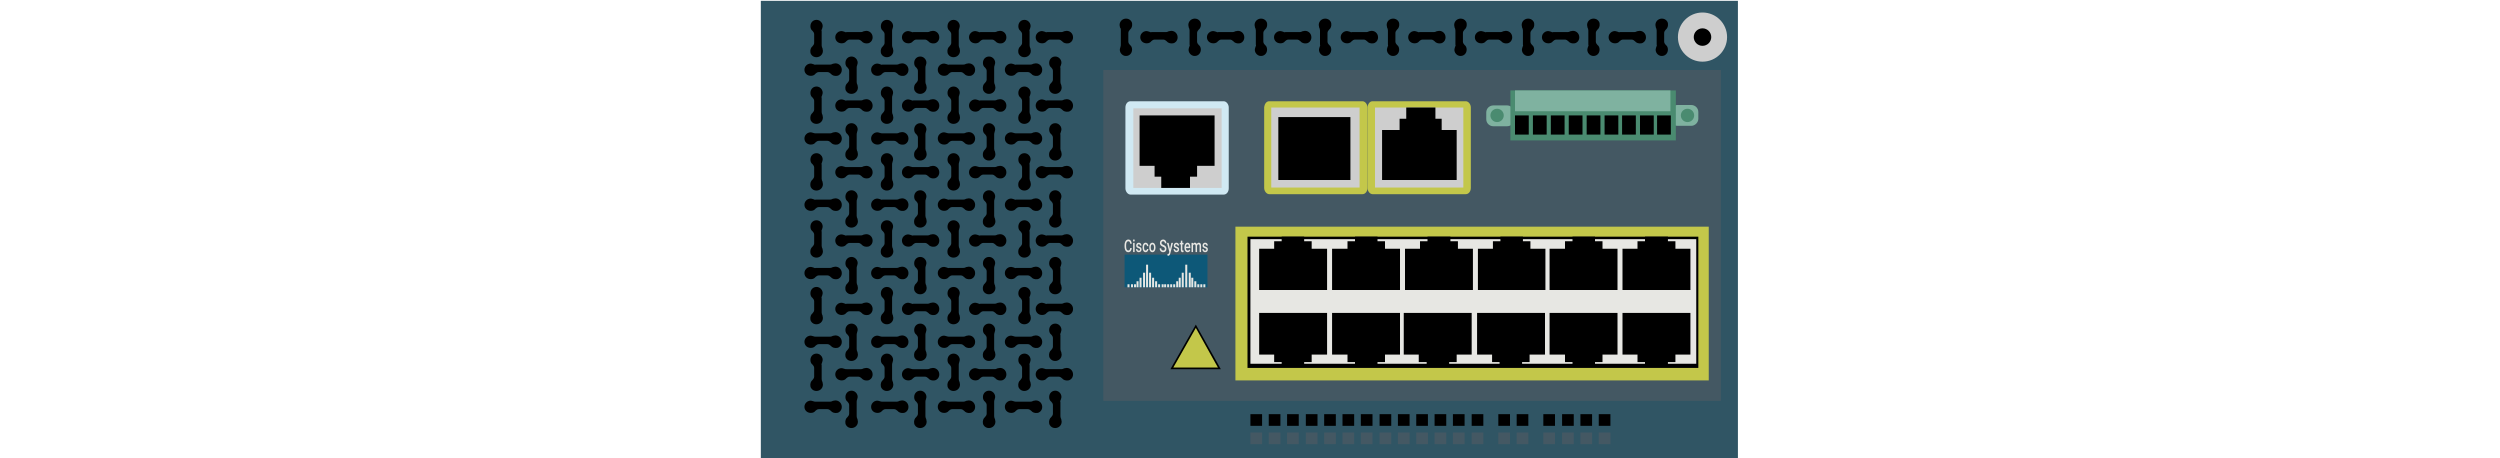 <?xml version="1.0" encoding="utf-8"?>
<!-- Copyright 2022 Virtual Console LLC. All rights reserved. Generator: Adobe Illustrator 23.1.0, SVG Export Plug-In . SVG Version: 6.00 Build 0)  -->
<svg version="1.1" id="Cisco_Catalyst_2955T_12" xmlns="http://www.w3.org/2000/svg" xmlns:xlink="http://www.w3.org/1999/xlink"
	 x="0px" y="0px" viewBox="0 0 600 110" style="enable-background:new 0 0 600 110;" xml:space="preserve">
<style type="text/css">
	.st0{fill:#305564;}
	.st1{fill:#445863;}
	.st2{fill:#C3C74A;}
	.st3{fill:#E7E7E3;}
	.st4{fill:#CECECE;}
	.st5{fill:#7FB2A0;}
	.st6{fill:#D0E9F3;}
	.st7{fill:#4A8B70;}
	.st8{fill:#0D5878;}
	.st9{fill:none;}
</style>
<g>
	<g>
		<rect x="182.6" y="0.2" class="st0" width="234.5" height="110"/>
	</g>
	<g>
		<path d="M247.2,22.9c0.1-0.3,0.2-0.6,0.1-1
			c-0.1-0.5-0.6-1-1.1-1.1c-1-0.2-1.8,0.5-1.8,1.5
			c0,0.5,0.2,0.9,0.5,1.1c0.2,0.2,0.4,0.5,0.4,0.8v2.1
			c0,0.3-0.2,0.6-0.4,0.8c-0.4,0.3-0.6,0.9-0.5,1.5
			s0.6,1,1.1,1.1c1,0.2,1.9-0.5,1.9-1.5c0-0.2-0.1-0.4-0.1-0.6
			c-0.1-0.2-0.2-0.4-0.2-0.7v-3.4
			C247,23.3,247.1,23.1,247.2,22.9z"/>
		<path d="M247.2,6.9c0.1-0.3,0.2-0.6,0.1-1
			c-0.1-0.5-0.6-1-1.1-1.1c-1-0.2-1.8,0.5-1.8,1.5
			c0,0.5,0.2,0.9,0.5,1.1c0.2,0.2,0.4,0.5,0.4,0.8v2.1
			c0,0.3-0.2,0.6-0.4,0.8c-0.4,0.3-0.6,0.9-0.5,1.5
			s0.6,1,1.1,1.1c1,0.2,1.9-0.5,1.9-1.5c0-0.2-0.1-0.4-0.1-0.6
			c-0.1-0.2-0.2-0.4-0.2-0.7V7.5C247,7.3,247.1,7.1,247.2,6.9z"
			/>
		<path d="M247.2,38.9c0.1-0.3,0.2-0.6,0.1-1
			c-0.1-0.5-0.6-1-1.1-1.1c-1-0.2-1.8,0.5-1.8,1.5
			c0,0.5,0.2,0.9,0.5,1.1c0.2,0.2,0.4,0.5,0.4,0.8v2.1
			c0,0.3-0.2,0.6-0.4,0.8c-0.4,0.3-0.6,0.9-0.5,1.5
			s0.6,1,1.1,1.1c1,0.2,1.9-0.5,1.9-1.5c0-0.2-0.1-0.4-0.1-0.6
			c-0.1-0.2-0.2-0.4-0.2-0.7v-3.4
			C247,39.4,247.1,39.1,247.2,38.9z"/>
		<path d="M247.2,55c0.1-0.3,0.2-0.6,0.1-1c-0.1-0.5-0.6-1-1.1-1.1
			c-1-0.2-1.8,0.5-1.8,1.5c0,0.5,0.2,0.9,0.5,1.1
			c0.2,0.2,0.4,0.5,0.4,0.8v2.1c0,0.3-0.2,0.6-0.4,0.8
			c-0.4,0.3-0.6,0.9-0.5,1.5s0.6,1,1.1,1.1c1,0.2,1.9-0.5,1.9-1.5
			c0-0.2-0.1-0.4-0.1-0.6c-0.1-0.2-0.2-0.4-0.2-0.7v-3.4
			C247,55.4,247.1,55.2,247.2,55z"/>
		<path d="M247.2,71c0.1-0.3,0.2-0.6,0.1-1c-0.1-0.5-0.6-1-1.1-1.1
			c-1-0.2-1.8,0.5-1.8,1.5c0,0.5,0.2,0.9,0.5,1.1
			c0.2,0.2,0.4,0.5,0.4,0.8v2.1c0,0.3-0.2,0.6-0.4,0.8
			c-0.4,0.3-0.6,0.9-0.5,1.5s0.6,1,1.1,1.1c1,0.2,1.9-0.5,1.9-1.5
			c0-0.2-0.1-0.4-0.1-0.6c-0.1-0.2-0.2-0.4-0.2-0.7v-3.4
			C247,71.4,247.1,71.2,247.2,71z"/>
		<path d="M247.2,87c0.1-0.3,0.2-0.6,0.1-1c-0.1-0.5-0.6-1-1.1-1.1
			c-1-0.2-1.8,0.5-1.8,1.5c0,0.5,0.2,0.9,0.5,1.1
			c0.2,0.2,0.4,0.5,0.4,0.8v2.1c0,0.3-0.2,0.6-0.4,0.8
			c-0.4,0.3-0.6,0.9-0.5,1.5s0.6,1,1.1,1.1c1,0.2,1.9-0.5,1.9-1.5
			c0-0.2-0.1-0.4-0.1-0.6c-0.1-0.2-0.2-0.4-0.2-0.7v-3.4
			C247,87.5,247.1,87.2,247.2,87z"/>
	</g>
	<g>
		<path d="M230.2,22.9c0.1-0.3,0.2-0.6,0.1-1
			c-0.1-0.5-0.6-1-1.1-1.1c-1-0.2-1.8,0.5-1.8,1.5
			c0,0.5,0.2,0.9,0.5,1.1c0.2,0.2,0.4,0.5,0.4,0.8v2.1
			c0,0.3-0.2,0.6-0.4,0.8c-0.4,0.3-0.6,0.9-0.5,1.5
			s0.6,1,1.1,1.1c1,0.2,1.9-0.5,1.9-1.5c0-0.2-0.1-0.4-0.1-0.6
			c-0.1-0.2-0.2-0.4-0.2-0.7v-3.4
			C230.1,23.3,230.1,23.1,230.2,22.9z"/>
		<path d="M230.2,6.9c0.1-0.3,0.2-0.6,0.1-1
			c-0.1-0.5-0.6-1-1.1-1.1c-1-0.2-1.8,0.5-1.8,1.5
			c0,0.5,0.2,0.9,0.5,1.1c0.2,0.2,0.4,0.5,0.4,0.8v2.1
			c0,0.3-0.2,0.6-0.4,0.8c-0.4,0.3-0.6,0.9-0.5,1.5
			s0.6,1,1.1,1.1c1,0.2,1.9-0.5,1.9-1.5c0-0.2-0.1-0.4-0.1-0.6
			c-0.1-0.2-0.2-0.4-0.2-0.7V7.5
			C230.1,7.3,230.1,7.1,230.2,6.9z"/>
		<path d="M230.2,38.9c0.1-0.3,0.2-0.6,0.1-1
			c-0.1-0.5-0.6-1-1.1-1.1c-1-0.2-1.8,0.5-1.8,1.5
			c0,0.5,0.2,0.9,0.5,1.1c0.2,0.2,0.4,0.5,0.4,0.8v2.1
			c0,0.3-0.2,0.6-0.4,0.8c-0.4,0.3-0.6,0.9-0.5,1.5
			s0.6,1,1.1,1.1c1,0.2,1.9-0.5,1.9-1.5c0-0.2-0.1-0.4-0.1-0.6
			c-0.1-0.2-0.2-0.4-0.2-0.7v-3.4
			C230.1,39.4,230.1,39.1,230.2,38.9z"/>
		<path d="M230.2,55c0.1-0.3,0.2-0.6,0.1-1c-0.1-0.5-0.6-1-1.1-1.1
			c-1-0.2-1.8,0.5-1.8,1.5c0,0.5,0.2,0.9,0.5,1.1
			c0.2,0.2,0.4,0.5,0.4,0.8v2.1c0,0.3-0.2,0.6-0.4,0.8
			c-0.4,0.3-0.6,0.9-0.5,1.5s0.6,1,1.1,1.1c1,0.2,1.9-0.5,1.9-1.5
			c0-0.2-0.1-0.4-0.1-0.6c-0.1-0.2-0.2-0.4-0.2-0.7v-3.4
			C230.1,55.4,230.1,55.2,230.2,55z"/>
		<path d="M230.2,71c0.1-0.3,0.2-0.6,0.1-1c-0.1-0.5-0.6-1-1.1-1.1
			c-1-0.2-1.8,0.5-1.8,1.5c0,0.5,0.2,0.9,0.5,1.1
			c0.2,0.2,0.4,0.5,0.4,0.8v2.1c0,0.3-0.2,0.6-0.4,0.8
			c-0.4,0.3-0.6,0.9-0.5,1.5s0.6,1,1.1,1.1c1,0.2,1.9-0.5,1.9-1.5
			c0-0.2-0.1-0.4-0.1-0.6c-0.1-0.2-0.2-0.4-0.2-0.7v-3.4
			C230.1,71.4,230.1,71.2,230.2,71z"/>
		<path d="M230.2,87c0.1-0.3,0.2-0.6,0.1-1c-0.1-0.5-0.6-1-1.1-1.1
			c-1-0.2-1.8,0.5-1.8,1.5c0,0.5,0.2,0.9,0.5,1.1
			c0.2,0.2,0.4,0.5,0.4,0.8v2.1c0,0.3-0.2,0.6-0.4,0.8
			c-0.4,0.3-0.6,0.9-0.5,1.5s0.6,1,1.1,1.1c1,0.2,1.9-0.5,1.9-1.5
			c0-0.2-0.1-0.4-0.1-0.6c-0.1-0.2-0.2-0.4-0.2-0.7v-3.4
			C230.1,87.5,230.1,87.2,230.2,87z"/>
	</g>
	<g>
		<path d="M218.6,7.6C218.3,7.5,218,7.4,217.6,7.5c-0.5,0.1-1,0.6-1.1,1.1
			c-0.2,1,0.5,1.8,1.5,1.8c0.5,0,0.9-0.2,1.1-0.5
			c0.2-0.2,0.5-0.4,0.8-0.4h2.1c0.3,0,0.6,0.2,0.8,0.4
			c0.3,0.4,0.9,0.6,1.5,0.5s1-0.6,1.1-1.1c0.2-1-0.5-1.9-1.5-1.9
			c-0.2,0-0.4,0.1-0.6,0.1c-0.2,0.1-0.4,0.2-0.7,0.2h-3.4
			C219.1,7.8,218.8,7.7,218.6,7.6z"/>
		<path d="M202.6,7.6C202.3,7.5,202,7.4,201.6,7.5c-0.5,0.1-1,0.6-1.1,1.1
			c-0.2,1,0.5,1.8,1.5,1.8c0.5,0,0.9-0.2,1.1-0.5
			c0.2-0.2,0.5-0.4,0.8-0.4h2.1c0.3,0,0.6,0.2,0.8,0.4
			c0.3,0.4,0.9,0.6,1.5,0.5s1-0.6,1.1-1.1c0.2-1-0.5-1.9-1.5-1.9
			c-0.2,0-0.4,0.1-0.6,0.1c-0.2,0.1-0.4,0.2-0.7,0.2h-3.4
			C203,7.8,202.8,7.7,202.6,7.6z"/>
		<path d="M234.7,7.6c-0.3-0.1-0.6-0.2-1-0.1
			c-0.5,0.1-1,0.6-1.1,1.1c-0.2,1,0.5,1.8,1.5,1.8
			c0.5,0,0.9-0.2,1.1-0.5c0.2-0.2,0.5-0.4,0.8-0.4h2.1
			c0.3,0,0.6,0.2,0.8,0.4c0.3,0.4,0.9,0.6,1.5,0.5
			s1-0.6,1.1-1.1c0.2-1-0.5-1.9-1.5-1.9c-0.2,0-0.4,0.1-0.6,0.1
			c-0.2,0.1-0.4,0.2-0.7,0.2h-3.4
			C235.1,7.8,234.9,7.7,234.7,7.6z"/>
		<path d="M250.7,7.6c-0.3-0.1-0.6-0.2-1-0.1
			c-0.5,0.1-1,0.6-1.1,1.1c-0.2,1,0.5,1.8,1.5,1.8
			c0.5,0,0.9-0.2,1.1-0.5c0.2-0.2,0.5-0.4,0.8-0.4h2.1
			c0.3,0,0.6,0.2,0.8,0.4c0.3,0.4,0.9,0.6,1.5,0.5
			c0.6-0.1,1-0.6,1.1-1.1c0.2-1-0.5-1.9-1.5-1.9
			c-0.2,0-0.4,0.1-0.6,0.1c-0.2,0.1-0.4,0.2-0.7,0.2h-3.4
			C251.1,7.8,250.9,7.7,250.7,7.6z"/>
	</g>
	<g>
		<path d="M211.2,15.4c-0.3-0.1-0.6-0.2-1-0.1
			c-0.5,0.1-1,0.6-1.1,1.1c-0.2,1,0.5,1.8,1.5,1.8
			c0.5,0,0.9-0.2,1.1-0.5c0.2-0.2,0.5-0.4,0.8-0.4h2.1
			c0.3,0,0.6,0.2,0.8,0.4c0.3,0.4,0.9,0.6,1.5,0.5
			s1-0.6,1.1-1.1c0.2-1-0.5-1.9-1.5-1.9c-0.2,0-0.4,0.1-0.6,0.1
			c-0.2,0.1-0.4,0.2-0.7,0.2h-3.4
			C211.6,15.6,211.4,15.5,211.2,15.4z"/>
		<path d="M195.2,15.4c-0.3-0.1-0.6-0.2-1-0.1
			c-0.5,0.1-1,0.6-1.1,1.1c-0.2,1,0.5,1.8,1.5,1.8
			c0.5,0,0.9-0.2,1.1-0.5c0.2-0.2,0.5-0.4,0.8-0.4h2.1
			c0.3,0,0.6,0.2,0.8,0.4c0.3,0.4,0.9,0.6,1.5,0.5
			s1-0.6,1.1-1.1c0.2-1-0.5-1.9-1.5-1.9c-0.2,0-0.4,0.1-0.6,0.1
			c-0.2,0.1-0.4,0.2-0.7,0.2h-3.4
			C195.6,15.6,195.4,15.5,195.2,15.4z"/>
		<path d="M227.2,15.4c-0.3-0.1-0.6-0.2-1-0.1
			c-0.5,0.1-1,0.6-1.1,1.1c-0.2,1,0.5,1.8,1.5,1.8
			c0.5,0,0.9-0.2,1.1-0.5c0.2-0.2,0.5-0.4,0.8-0.4h2.1
			c0.3,0,0.6,0.2,0.8,0.4c0.3,0.4,0.9,0.6,1.5,0.5
			s1-0.6,1.1-1.1c0.2-1-0.5-1.9-1.5-1.9c-0.2,0-0.4,0.1-0.6,0.1
			c-0.2,0.1-0.4,0.2-0.7,0.2h-3.4
			C227.7,15.6,227.4,15.5,227.2,15.4z"/>
		<path d="M243.3,15.4c-0.3-0.1-0.6-0.2-1-0.1
			c-0.5,0.1-1,0.6-1.1,1.1c-0.2,1,0.5,1.8,1.5,1.8
			c0.5,0,0.9-0.2,1.1-0.5c0.2-0.2,0.5-0.4,0.8-0.4h2.1
			c0.3,0,0.6,0.2,0.8,0.4c0.3,0.4,0.9,0.6,1.5,0.5
			s1-0.6,1.1-1.1c0.2-1-0.5-1.9-1.5-1.9c-0.2,0-0.4,0.1-0.6,0.1
			c-0.2,0.1-0.4,0.2-0.7,0.2h-3.4
			C243.7,15.6,243.5,15.5,243.3,15.4z"/>
	</g>
	<g>
		<path d="M218.6,24c-0.3-0.1-0.6-0.2-1-0.1C217.1,24,216.6,24.5,216.5,25
			c-0.2,1,0.5,1.8,1.5,1.8c0.5,0,0.9-0.2,1.1-0.5
			c0.2-0.2,0.5-0.4,0.8-0.4h2.1c0.3,0,0.6,0.2,0.8,0.4
			c0.3,0.4,0.9,0.6,1.5,0.5s1-0.6,1.1-1.1c0.2-1-0.5-1.9-1.5-1.9
			c-0.2,0-0.4,0.1-0.6,0.1c-0.2,0.1-0.4,0.2-0.7,0.2h-3.4
			C219.1,24.2,218.8,24.1,218.6,24z"/>
		<path d="M202.6,24c-0.3-0.1-0.6-0.2-1-0.1C201.1,24,200.6,24.5,200.5,25
			c-0.2,1,0.5,1.8,1.5,1.8c0.5,0,0.9-0.2,1.1-0.5
			c0.2-0.2,0.5-0.4,0.8-0.4h2.1c0.3,0,0.6,0.2,0.8,0.4
			c0.3,0.4,0.9,0.6,1.5,0.5s1-0.6,1.1-1.1c0.2-1-0.5-1.9-1.5-1.9
			c-0.2,0-0.4,0.1-0.6,0.1c-0.2,0.1-0.4,0.2-0.7,0.2h-3.4
			C203,24.2,202.8,24.1,202.6,24z"/>
		<path d="M234.7,24c-0.3-0.1-0.6-0.2-1-0.1c-0.5,0.1-1,0.6-1.1,1.1
			c-0.2,1,0.5,1.8,1.5,1.8c0.5,0,0.9-0.2,1.1-0.5
			c0.2-0.2,0.5-0.4,0.8-0.4h2.1c0.3,0,0.6,0.2,0.8,0.4
			c0.3,0.4,0.9,0.6,1.5,0.5s1-0.6,1.1-1.1c0.2-1-0.5-1.9-1.5-1.9
			c-0.2,0-0.4,0.1-0.6,0.1c-0.2,0.1-0.4,0.2-0.7,0.2h-3.4
			C235.1,24.2,234.9,24.1,234.7,24z"/>
		<path d="M250.7,24c-0.3-0.1-0.6-0.2-1-0.1c-0.5,0.1-1,0.6-1.1,1.1
			c-0.2,1,0.5,1.8,1.5,1.8c0.5,0,0.9-0.2,1.1-0.5
			c0.2-0.2,0.5-0.4,0.8-0.4h2.1c0.3,0,0.6,0.2,0.8,0.4
			c0.3,0.4,0.9,0.6,1.5,0.5c0.6-0.1,1-0.6,1.1-1.1
			c0.2-1-0.5-1.9-1.5-1.9c-0.2,0-0.4,0.1-0.6,0.1
			c-0.2,0.1-0.4,0.2-0.7,0.2h-3.4
			C251.1,24.2,250.9,24.1,250.7,24z"/>
	</g>
	<g>
		<path d="M211.2,31.9c-0.3-0.1-0.6-0.2-1-0.1
			c-0.5,0.1-1,0.6-1.1,1.1c-0.2,1,0.5,1.8,1.5,1.8
			c0.5,0,0.9-0.2,1.1-0.5c0.2-0.2,0.5-0.4,0.8-0.4h2.1
			c0.3,0,0.6,0.2,0.8,0.4c0.3,0.4,0.9,0.6,1.5,0.5
			s1-0.6,1.1-1.1c0.2-1-0.5-1.9-1.5-1.9c-0.2,0-0.4,0.1-0.6,0.1
			C215.7,31.9,215.5,32,215.2,32h-3.4C211.6,32,211.4,32,211.2,31.9z"/>
		<path d="M195.2,31.9c-0.3-0.1-0.6-0.2-1-0.1
			c-0.5,0.1-1,0.6-1.1,1.1c-0.2,1,0.5,1.8,1.5,1.8
			c0.5,0,0.9-0.2,1.1-0.5c0.2-0.2,0.5-0.4,0.8-0.4h2.1
			c0.3,0,0.6,0.2,0.8,0.4c0.3,0.4,0.9,0.6,1.5,0.5
			s1-0.6,1.1-1.1c0.2-1-0.5-1.9-1.5-1.9c-0.2,0-0.4,0.1-0.6,0.1
			C199.7,31.9,199.5,32,199.2,32h-3.4C195.6,32,195.4,32,195.2,31.9z"/>
		<path d="M227.2,31.9c-0.3-0.1-0.6-0.2-1-0.1
			c-0.5,0.1-1,0.6-1.1,1.1c-0.2,1,0.5,1.8,1.5,1.8
			c0.5,0,0.9-0.2,1.1-0.5c0.2-0.2,0.5-0.4,0.8-0.4h2.1
			c0.3,0,0.6,0.2,0.8,0.4c0.3,0.4,0.9,0.6,1.5,0.5
			s1-0.6,1.1-1.1c0.2-1-0.5-1.9-1.5-1.9c-0.2,0-0.4,0.1-0.6,0.1
			C231.7,31.9,231.5,32,231.2,32h-3.4C227.7,32,227.4,32,227.2,31.9z"/>
		<path d="M243.3,31.9c-0.3-0.1-0.6-0.2-1-0.1
			c-0.5,0.1-1,0.6-1.1,1.1c-0.2,1,0.5,1.8,1.5,1.8
			c0.5,0,0.9-0.2,1.1-0.5c0.2-0.2,0.5-0.4,0.8-0.4h2.1
			c0.3,0,0.6,0.2,0.8,0.4c0.3,0.4,0.9,0.6,1.5,0.5
			s1-0.6,1.1-1.1c0.2-1-0.5-1.9-1.5-1.9c-0.2,0-0.4,0.1-0.6,0.1
			C247.8,31.9,247.6,32,247.3,32h-3.4C243.7,32,243.5,32,243.3,31.9z"/>
	</g>
	<g>
		<path d="M218.6,40c-0.3-0.1-0.6-0.2-1-0.1C217.1,40,216.6,40.5,216.5,41
			c-0.2,1,0.5,1.8,1.5,1.8c0.5,0,0.9-0.2,1.1-0.5
			c0.2-0.2,0.5-0.4,0.8-0.4h2.1c0.3,0,0.6,0.2,0.8,0.4
			c0.3,0.4,0.9,0.6,1.5,0.5s1-0.6,1.1-1.1c0.2-1-0.5-1.9-1.5-1.9
			c-0.2,0-0.4,0.1-0.6,0.1c-0.2,0.1-0.4,0.2-0.7,0.2h-3.4
			C219.1,40.1,218.8,40.1,218.6,40z"/>
		<path d="M202.6,40c-0.3-0.1-0.6-0.2-1-0.1C201.1,40,200.6,40.5,200.5,41
			c-0.2,1,0.5,1.8,1.5,1.8c0.5,0,0.9-0.2,1.1-0.5
			c0.2-0.2,0.5-0.4,0.8-0.4h2.1c0.3,0,0.6,0.2,0.8,0.4
			c0.3,0.4,0.9,0.6,1.5,0.5s1-0.6,1.1-1.1c0.2-1-0.5-1.9-1.5-1.9
			c-0.2,0-0.4,0.1-0.6,0.1c-0.2,0.1-0.4,0.2-0.7,0.2h-3.4
			C203,40.1,202.8,40.1,202.6,40z"/>
		<path d="M234.7,40c-0.3-0.1-0.6-0.2-1-0.1c-0.5,0.1-1,0.6-1.1,1.1
			c-0.2,1,0.5,1.8,1.5,1.8c0.5,0,0.9-0.2,1.1-0.5
			c0.2-0.2,0.5-0.4,0.8-0.4h2.1c0.3,0,0.6,0.2,0.8,0.4
			c0.3,0.4,0.9,0.6,1.5,0.5s1-0.6,1.1-1.1c0.2-1-0.5-1.9-1.5-1.9
			c-0.2,0-0.4,0.1-0.6,0.1c-0.2,0.1-0.4,0.2-0.7,0.2h-3.4
			C235.1,40.1,234.9,40.1,234.7,40z"/>
		<path d="M250.7,40c-0.3-0.1-0.6-0.2-1-0.1c-0.5,0.1-1,0.6-1.1,1.1
			c-0.2,1,0.5,1.8,1.5,1.8c0.5,0,0.9-0.2,1.1-0.5
			c0.2-0.2,0.5-0.4,0.8-0.4h2.1c0.3,0,0.6,0.2,0.8,0.4
			c0.3,0.4,0.9,0.6,1.5,0.5c0.6-0.1,1-0.6,1.1-1.1
			c0.2-1-0.5-1.9-1.5-1.9c-0.2,0-0.4,0.1-0.6,0.1
			c-0.2,0.1-0.4,0.2-0.7,0.2h-3.4
			C251.1,40.1,250.9,40.1,250.7,40z"/>
	</g>
	<g>
		<path d="M211.2,47.8c-0.3-0.1-0.6-0.2-1-0.1
			c-0.5,0.1-1,0.6-1.1,1.1c-0.2,1,0.5,1.8,1.5,1.8
			c0.5,0,0.9-0.2,1.1-0.5c0.2-0.2,0.5-0.4,0.8-0.4h2.1
			c0.3,0,0.6,0.2,0.8,0.4c0.3,0.4,0.9,0.6,1.5,0.5
			s1-0.6,1.1-1.1c0.2-1-0.5-1.9-1.5-1.9c-0.2,0-0.4,0.1-0.6,0.1
			c-0.2,0.1-0.4,0.2-0.7,0.2h-3.4
			C211.6,48,211.4,47.9,211.2,47.8z"/>
		<path d="M195.2,47.8c-0.3-0.1-0.6-0.2-1-0.1
			c-0.5,0.1-1,0.6-1.1,1.1c-0.2,1,0.5,1.8,1.5,1.8
			c0.5,0,0.9-0.2,1.1-0.5c0.2-0.2,0.5-0.4,0.8-0.4h2.1
			c0.3,0,0.6,0.2,0.8,0.4c0.3,0.4,0.9,0.6,1.5,0.5
			s1-0.6,1.1-1.1c0.2-1-0.5-1.9-1.5-1.9c-0.2,0-0.4,0.1-0.6,0.1
			c-0.2,0.1-0.4,0.2-0.7,0.2h-3.4
			C195.6,48,195.4,47.9,195.2,47.8z"/>
		<path d="M227.2,47.8c-0.3-0.1-0.6-0.2-1-0.1
			c-0.5,0.1-1,0.6-1.1,1.1c-0.2,1,0.5,1.8,1.5,1.8
			c0.5,0,0.9-0.2,1.1-0.5c0.2-0.2,0.5-0.4,0.8-0.4h2.1
			c0.3,0,0.6,0.2,0.8,0.4c0.3,0.4,0.9,0.6,1.5,0.5
			s1-0.6,1.1-1.1c0.2-1-0.5-1.9-1.5-1.9c-0.2,0-0.4,0.1-0.6,0.1
			c-0.2,0.1-0.4,0.2-0.7,0.2h-3.4
			C227.7,48,227.4,47.9,227.2,47.8z"/>
		<path d="M243.3,47.8c-0.3-0.1-0.6-0.2-1-0.1
			c-0.5,0.1-1,0.6-1.1,1.1c-0.2,1,0.5,1.8,1.5,1.8
			c0.5,0,0.9-0.2,1.1-0.5c0.2-0.2,0.5-0.4,0.8-0.4h2.1
			c0.3,0,0.6,0.2,0.8,0.4c0.3,0.4,0.9,0.6,1.5,0.5
			s1-0.6,1.1-1.1c0.2-1-0.5-1.9-1.5-1.9c-0.2,0-0.4,0.1-0.6,0.1
			c-0.2,0.1-0.4,0.2-0.7,0.2h-3.4
			C243.7,48,243.5,47.9,243.3,47.8z"/>
	</g>
	<g>
		<path d="M218.6,56.4c-0.3-0.1-0.6-0.2-1-0.1
			c-0.5,0.1-1,0.6-1.1,1.1c-0.2,1,0.5,1.8,1.5,1.8
			c0.5,0,0.9-0.2,1.1-0.5c0.2-0.2,0.5-0.4,0.8-0.4h2.1
			c0.3,0,0.6,0.2,0.8,0.4c0.3,0.4,0.9,0.6,1.5,0.5
			s1-0.6,1.1-1.1c0.2-1-0.5-1.9-1.5-1.9c-0.2,0-0.4,0.1-0.6,0.1
			C223.1,56.4,222.9,56.5,222.6,56.5h-3.4
			C219.1,56.6,218.8,56.5,218.6,56.4z"/>
		<path d="M202.6,56.4c-0.3-0.1-0.6-0.2-1-0.1
			c-0.5,0.1-1,0.6-1.1,1.1c-0.2,1,0.5,1.8,1.5,1.8
			c0.5,0,0.9-0.2,1.1-0.5c0.2-0.2,0.5-0.4,0.8-0.4h2.1
			c0.3,0,0.6,0.2,0.8,0.4c0.3,0.4,0.9,0.6,1.5,0.5
			s1-0.6,1.1-1.1c0.2-1-0.5-1.9-1.5-1.9c-0.2,0-0.4,0.1-0.6,0.1
			C207.1,56.4,206.9,56.5,206.6,56.5h-3.4C203,56.6,202.8,56.5,202.6,56.4z"
			/>
		<path d="M234.7,56.4c-0.3-0.1-0.6-0.2-1-0.1
			c-0.5,0.1-1,0.6-1.1,1.1c-0.2,1,0.5,1.8,1.5,1.8
			c0.5,0,0.9-0.2,1.1-0.5c0.2-0.2,0.5-0.4,0.8-0.4h2.1
			c0.3,0,0.6,0.2,0.8,0.4c0.3,0.4,0.9,0.6,1.5,0.5
			s1-0.6,1.1-1.1c0.2-1-0.5-1.9-1.5-1.9c-0.2,0-0.4,0.1-0.6,0.1
			C239.2,56.4,239,56.5,238.7,56.5h-3.4
			C235.1,56.6,234.9,56.5,234.7,56.4z"/>
		<path d="M250.7,56.4c-0.3-0.1-0.6-0.2-1-0.1
			c-0.5,0.1-1,0.6-1.1,1.1c-0.2,1,0.5,1.8,1.5,1.8
			c0.5,0,0.9-0.2,1.1-0.5c0.2-0.2,0.5-0.4,0.8-0.4h2.1
			c0.3,0,0.6,0.2,0.8,0.4c0.3,0.4,0.9,0.6,1.5,0.5
			c0.6-0.1,1-0.6,1.1-1.1c0.2-1-0.5-1.9-1.5-1.9
			c-0.2,0-0.4,0.1-0.6,0.1C255.2,56.4,255,56.5,254.7,56.5h-3.4
			C251.1,56.6,250.9,56.5,250.7,56.4z"/>
	</g>
	<g>
		<path d="M211.2,64.2c-0.3-0.1-0.6-0.2-1-0.1
			c-0.5,0.1-1,0.6-1.1,1.1c-0.2,1,0.5,1.8,1.5,1.8
			c0.5,0,0.9-0.2,1.1-0.5c0.2-0.2,0.5-0.4,0.8-0.4h2.1
			c0.3,0,0.6,0.2,0.8,0.4c0.3,0.4,0.9,0.6,1.5,0.5
			s1-0.6,1.1-1.1c0.2-1-0.5-1.9-1.5-1.9c-0.2,0-0.4,0.1-0.6,0.1
			c-0.2,0.1-0.4,0.2-0.7,0.2h-3.4
			C211.6,64.4,211.4,64.3,211.2,64.2z"/>
		<path d="M195.2,64.2c-0.3-0.1-0.6-0.2-1-0.1
			c-0.5,0.1-1,0.6-1.1,1.1c-0.2,1,0.5,1.8,1.5,1.8
			c0.5,0,0.9-0.2,1.1-0.5c0.2-0.2,0.5-0.4,0.8-0.4h2.1
			c0.3,0,0.6,0.2,0.8,0.4c0.3,0.4,0.9,0.6,1.5,0.5
			s1-0.6,1.1-1.1c0.2-1-0.5-1.9-1.5-1.9c-0.2,0-0.4,0.1-0.6,0.1
			c-0.2,0.1-0.4,0.2-0.7,0.2h-3.4
			C195.6,64.4,195.4,64.3,195.2,64.2z"/>
		<path d="M227.2,64.2c-0.3-0.1-0.6-0.2-1-0.1
			c-0.5,0.1-1,0.6-1.1,1.1c-0.2,1,0.5,1.8,1.5,1.8
			c0.5,0,0.9-0.2,1.1-0.5c0.2-0.2,0.5-0.4,0.8-0.4h2.1
			c0.3,0,0.6,0.2,0.8,0.4c0.3,0.4,0.9,0.6,1.5,0.5
			s1-0.6,1.1-1.1c0.2-1-0.5-1.9-1.5-1.9c-0.2,0-0.4,0.1-0.6,0.1
			c-0.2,0.1-0.4,0.2-0.7,0.2h-3.4
			C227.7,64.4,227.4,64.3,227.2,64.2z"/>
		<path d="M243.3,64.2c-0.3-0.1-0.6-0.2-1-0.1
			c-0.5,0.1-1,0.6-1.1,1.1c-0.2,1,0.5,1.8,1.5,1.8
			c0.5,0,0.9-0.2,1.1-0.5c0.2-0.2,0.5-0.4,0.8-0.4h2.1
			c0.3,0,0.6,0.2,0.8,0.4c0.3,0.4,0.9,0.6,1.5,0.5
			s1-0.6,1.1-1.1c0.2-1-0.5-1.9-1.5-1.9c-0.2,0-0.4,0.1-0.6,0.1
			c-0.2,0.1-0.4,0.2-0.7,0.2h-3.4
			C243.7,64.4,243.5,64.3,243.3,64.2z"/>
	</g>
	<g>
		<path d="M218.6,72.8c-0.3-0.1-0.6-0.2-1-0.1
			c-0.5,0.1-1,0.6-1.1,1.1c-0.2,1,0.5,1.8,1.5,1.8
			c0.5,0,0.9-0.2,1.1-0.5c0.2-0.2,0.5-0.4,0.8-0.4h2.1
			c0.3,0,0.6,0.2,0.8,0.4c0.3,0.4,0.9,0.6,1.5,0.5
			s1-0.6,1.1-1.1c0.2-1-0.5-1.9-1.5-1.9c-0.2,0-0.4,0.1-0.6,0.1
			c-0.2,0.1-0.4,0.2-0.7,0.2h-3.4
			C219.1,73,218.8,72.9,218.6,72.8z"/>
		<path d="M202.6,72.8c-0.3-0.1-0.6-0.2-1-0.1
			c-0.5,0.1-1,0.6-1.1,1.1c-0.2,1,0.5,1.8,1.5,1.8
			c0.5,0,0.9-0.2,1.1-0.5c0.2-0.2,0.5-0.4,0.8-0.4h2.1
			c0.3,0,0.6,0.2,0.8,0.4c0.3,0.4,0.9,0.6,1.5,0.5
			s1-0.6,1.1-1.1c0.2-1-0.5-1.9-1.5-1.9c-0.2,0-0.4,0.1-0.6,0.1
			c-0.2,0.1-0.4,0.2-0.7,0.2h-3.4C203,73,202.8,72.9,202.6,72.8
			z"/>
		<path d="M234.7,72.8c-0.3-0.1-0.6-0.2-1-0.1
			c-0.5,0.1-1,0.6-1.1,1.1c-0.2,1,0.5,1.8,1.5,1.8
			c0.5,0,0.9-0.2,1.1-0.5c0.2-0.2,0.5-0.4,0.8-0.4h2.1
			c0.3,0,0.6,0.2,0.8,0.4c0.3,0.4,0.9,0.6,1.5,0.5
			s1-0.6,1.1-1.1c0.2-1-0.5-1.9-1.5-1.9c-0.2,0-0.4,0.1-0.6,0.1
			c-0.2,0.1-0.4,0.2-0.7,0.2h-3.4
			C235.1,73,234.9,72.9,234.7,72.8z"/>
		<path d="M250.7,72.8c-0.3-0.1-0.6-0.2-1-0.1
			c-0.5,0.1-1,0.6-1.1,1.1c-0.2,1,0.5,1.8,1.5,1.8
			c0.5,0,0.9-0.2,1.1-0.5c0.2-0.2,0.5-0.4,0.8-0.4h2.1
			c0.3,0,0.6,0.2,0.8,0.4c0.3,0.4,0.9,0.6,1.5,0.5
			c0.6-0.1,1-0.6,1.1-1.1c0.2-1-0.5-1.9-1.5-1.9
			c-0.2,0-0.4,0.1-0.6,0.1c-0.2,0.1-0.4,0.2-0.7,0.2h-3.4
			C251.1,73,250.9,72.9,250.7,72.8z"/>
	</g>
	<g>
		<path d="M211.2,80.7c-0.3-0.1-0.6-0.2-1-0.1
			c-0.5,0.1-1,0.6-1.1,1.1c-0.2,1,0.5,1.8,1.5,1.8
			c0.5,0,0.9-0.2,1.1-0.5c0.2-0.2,0.5-0.4,0.8-0.4h2.1
			c0.3,0,0.6,0.2,0.8,0.4c0.3,0.4,0.9,0.6,1.5,0.5
			s1-0.6,1.1-1.1c0.2-1-0.5-1.9-1.5-1.9c-0.2,0-0.4,0.1-0.6,0.1
			c-0.2,0.1-0.4,0.2-0.7,0.2h-3.4
			C211.6,80.8,211.4,80.8,211.2,80.7z"/>
		<path d="M195.2,80.7c-0.3-0.1-0.6-0.2-1-0.1
			c-0.5,0.1-1,0.6-1.1,1.1c-0.2,1,0.5,1.8,1.5,1.8
			c0.5,0,0.9-0.2,1.1-0.5c0.2-0.2,0.5-0.4,0.8-0.4h2.1
			c0.3,0,0.6,0.2,0.8,0.4c0.3,0.4,0.9,0.6,1.5,0.5
			s1-0.6,1.1-1.1c0.2-1-0.5-1.9-1.5-1.9c-0.2,0-0.4,0.1-0.6,0.1
			c-0.2,0.1-0.4,0.2-0.7,0.2h-3.4
			C195.6,80.8,195.4,80.8,195.2,80.7z"/>
		<path d="M227.2,80.7c-0.3-0.1-0.6-0.2-1-0.1
			c-0.5,0.1-1,0.6-1.1,1.1c-0.2,1,0.5,1.8,1.5,1.8
			c0.5,0,0.9-0.2,1.1-0.5c0.2-0.2,0.5-0.4,0.8-0.4h2.1
			c0.3,0,0.6,0.2,0.8,0.4c0.3,0.4,0.9,0.6,1.5,0.5
			s1-0.6,1.1-1.1c0.2-1-0.5-1.9-1.5-1.9c-0.2,0-0.4,0.1-0.6,0.1
			c-0.2,0.1-0.4,0.2-0.7,0.2h-3.4
			C227.7,80.8,227.4,80.8,227.2,80.7z"/>
		<path d="M243.3,80.7c-0.3-0.1-0.6-0.2-1-0.1
			c-0.5,0.1-1,0.6-1.1,1.1c-0.2,1,0.5,1.8,1.5,1.8
			c0.5,0,0.9-0.2,1.1-0.5c0.2-0.2,0.5-0.4,0.8-0.4h2.1
			c0.3,0,0.6,0.2,0.8,0.4c0.3,0.4,0.9,0.6,1.5,0.5
			s1-0.6,1.1-1.1c0.2-1-0.5-1.9-1.5-1.9c-0.2,0-0.4,0.1-0.6,0.1
			c-0.2,0.1-0.4,0.2-0.7,0.2h-3.4
			C243.7,80.8,243.5,80.8,243.3,80.7z"/>
	</g>
	<g>
		<path d="M218.6,88.5c-0.3-0.1-0.6-0.2-1-0.1C217.1,88.5,216.6,89,216.5,89.5
			c-0.2,1,0.5,1.8,1.5,1.8c0.5,0,0.9-0.2,1.1-0.5
			c0.2-0.2,0.5-0.4,0.8-0.4h2.1c0.3,0,0.6,0.2,0.8,0.4
			c0.3,0.4,0.9,0.6,1.5,0.5s1-0.6,1.1-1.1c0.2-1-0.5-1.9-1.5-1.9
			c-0.2,0-0.4,0.1-0.6,0.1c-0.2,0.1-0.4,0.2-0.7,0.2h-3.4
			C219.1,88.6,218.8,88.6,218.6,88.5z"/>
		<path d="M202.6,88.5c-0.3-0.1-0.6-0.2-1-0.1C201.1,88.5,200.6,89,200.5,89.5
			c-0.2,1,0.5,1.8,1.5,1.8c0.5,0,0.9-0.2,1.1-0.5
			c0.2-0.2,0.5-0.4,0.8-0.4h2.1c0.3,0,0.6,0.2,0.8,0.4
			c0.3,0.4,0.9,0.6,1.5,0.5s1-0.6,1.1-1.1c0.2-1-0.5-1.9-1.5-1.9
			c-0.2,0-0.4,0.1-0.6,0.1c-0.2,0.1-0.4,0.2-0.7,0.2h-3.4
			C203,88.6,202.8,88.6,202.6,88.5z"/>
		<path d="M234.7,88.5c-0.3-0.1-0.6-0.2-1-0.1c-0.5,0.1-1,0.6-1.1,1.1
			c-0.2,1,0.5,1.8,1.5,1.8c0.5,0,0.9-0.2,1.1-0.5
			c0.2-0.2,0.5-0.4,0.8-0.4h2.1c0.3,0,0.6,0.2,0.8,0.4
			c0.3,0.4,0.9,0.6,1.5,0.5s1-0.6,1.1-1.1c0.2-1-0.5-1.9-1.5-1.9
			c-0.2,0-0.4,0.1-0.6,0.1c-0.2,0.1-0.4,0.2-0.7,0.2h-3.4
			C235.1,88.6,234.9,88.6,234.7,88.5z"/>
		<path d="M250.7,88.5c-0.3-0.1-0.6-0.2-1-0.1c-0.5,0.1-1,0.6-1.1,1.1
			c-0.2,1,0.5,1.8,1.5,1.8c0.5,0,0.9-0.2,1.1-0.5
			c0.2-0.2,0.5-0.4,0.8-0.4h2.1c0.3,0,0.6,0.2,0.8,0.4
			c0.3,0.4,0.9,0.6,1.5,0.5c0.6-0.1,1-0.6,1.1-1.1
			c0.2-1-0.5-1.9-1.5-1.9c-0.2,0-0.4,0.1-0.6,0.1
			c-0.2,0.1-0.4,0.2-0.7,0.2h-3.4
			C251.1,88.6,250.9,88.6,250.7,88.5z"/>
	</g>
	<g>
		<path d="M211.2,96.3c-0.3-0.1-0.6-0.2-1-0.1
			c-0.5,0.1-1,0.6-1.1,1.1c-0.2,1,0.5,1.8,1.5,1.8
			c0.5,0,0.9-0.2,1.1-0.5c0.2-0.2,0.5-0.4,0.8-0.4h2.1
			c0.3,0,0.6,0.2,0.8,0.4c0.3,0.4,0.9,0.6,1.5,0.5
			s1-0.6,1.1-1.1c0.2-1-0.5-1.9-1.5-1.9c-0.2,0-0.4,0.1-0.6,0.1
			c-0.2,0.1-0.4,0.2-0.7,0.2h-3.4
			C211.6,96.4,211.4,96.4,211.2,96.3z"/>
		<path d="M195.2,96.3c-0.3-0.1-0.6-0.2-1-0.1
			c-0.5,0.1-1,0.6-1.1,1.1c-0.2,1,0.5,1.8,1.5,1.8
			c0.5,0,0.9-0.2,1.1-0.5c0.2-0.2,0.5-0.4,0.8-0.4h2.1
			c0.3,0,0.6,0.2,0.8,0.4c0.3,0.4,0.9,0.6,1.5,0.5
			s1-0.6,1.1-1.1c0.2-1-0.5-1.9-1.5-1.9c-0.2,0-0.4,0.1-0.6,0.1
			c-0.2,0.1-0.4,0.2-0.7,0.2h-3.4
			C195.6,96.4,195.4,96.4,195.2,96.3z"/>
		<path d="M227.2,96.3c-0.3-0.1-0.6-0.2-1-0.1
			c-0.5,0.1-1,0.6-1.1,1.1c-0.2,1,0.5,1.8,1.5,1.8
			c0.5,0,0.9-0.2,1.1-0.5c0.2-0.2,0.5-0.4,0.8-0.4h2.1
			c0.3,0,0.6,0.2,0.8,0.4c0.3,0.4,0.9,0.6,1.5,0.5
			s1-0.6,1.1-1.1c0.2-1-0.5-1.9-1.5-1.9c-0.2,0-0.4,0.1-0.6,0.1
			c-0.2,0.1-0.4,0.2-0.7,0.2h-3.4
			C227.7,96.4,227.4,96.4,227.2,96.3z"/>
		<path d="M243.3,96.3c-0.3-0.1-0.6-0.2-1-0.1
			c-0.5,0.1-1,0.6-1.1,1.1c-0.2,1,0.5,1.8,1.5,1.8
			c0.5,0,0.9-0.2,1.1-0.5c0.2-0.2,0.5-0.4,0.8-0.4h2.1
			c0.3,0,0.6,0.2,0.8,0.4c0.3,0.4,0.9,0.6,1.5,0.5
			s1-0.6,1.1-1.1c0.2-1-0.5-1.9-1.5-1.9c-0.2,0-0.4,0.1-0.6,0.1
			c-0.2,0.1-0.4,0.2-0.7,0.2h-3.4
			C243.7,96.4,243.5,96.4,243.3,96.3z"/>
	</g>
	<g>
		<path d="M214.2,22.9c0.1-0.3,0.2-0.6,0.1-1
			c-0.1-0.5-0.6-1-1.1-1.1c-1-0.2-1.8,0.5-1.8,1.5
			c0,0.5,0.2,0.9,0.5,1.1c0.2,0.2,0.4,0.5,0.4,0.8v2.1
			c0,0.3-0.2,0.6-0.4,0.8c-0.4,0.3-0.6,0.9-0.5,1.5
			s0.6,1,1.1,1.1c1,0.2,1.9-0.5,1.9-1.5c0-0.2-0.1-0.4-0.1-0.6
			c-0.1-0.2-0.2-0.4-0.2-0.7v-3.4
			C214.1,23.3,214.1,23.1,214.2,22.9z"/>
		<path d="M214.2,6.9c0.1-0.3,0.2-0.6,0.1-1
			c-0.1-0.5-0.6-1-1.1-1.1c-1-0.2-1.8,0.5-1.8,1.5
			c0,0.5,0.2,0.9,0.5,1.1c0.2,0.2,0.4,0.5,0.4,0.8v2.1
			c0,0.3-0.2,0.6-0.4,0.8c-0.4,0.3-0.6,0.9-0.5,1.5
			s0.6,1,1.1,1.1c1,0.2,1.9-0.5,1.9-1.5c0-0.2-0.1-0.4-0.1-0.6
			c-0.1-0.2-0.2-0.4-0.2-0.7V7.5
			C214.1,7.3,214.1,7.1,214.2,6.9z"/>
		<path d="M214.2,38.9c0.1-0.3,0.2-0.6,0.1-1
			c-0.1-0.5-0.6-1-1.1-1.1c-1-0.2-1.8,0.5-1.8,1.5
			c0,0.5,0.2,0.9,0.5,1.1c0.2,0.2,0.4,0.5,0.4,0.8v2.1
			c0,0.3-0.2,0.6-0.4,0.8c-0.4,0.3-0.6,0.9-0.5,1.5
			s0.6,1,1.1,1.1c1,0.2,1.9-0.5,1.9-1.5c0-0.2-0.1-0.4-0.1-0.6
			c-0.1-0.2-0.2-0.4-0.2-0.7v-3.4
			C214.1,39.4,214.1,39.1,214.2,38.9z"/>
		<path d="M214.2,55c0.1-0.3,0.2-0.6,0.1-1c-0.1-0.5-0.6-1-1.1-1.1
			c-1-0.2-1.8,0.5-1.8,1.5c0,0.5,0.2,0.9,0.5,1.1
			c0.2,0.2,0.4,0.5,0.4,0.8v2.1c0,0.3-0.2,0.6-0.4,0.8
			c-0.4,0.3-0.6,0.9-0.5,1.5s0.6,1,1.1,1.1c1,0.2,1.9-0.5,1.9-1.5
			c0-0.2-0.1-0.4-0.1-0.6c-0.1-0.2-0.2-0.4-0.2-0.7v-3.4
			C214.1,55.4,214.1,55.2,214.2,55z"/>
		<path d="M214.2,71c0.1-0.3,0.2-0.6,0.1-1c-0.1-0.5-0.6-1-1.1-1.1
			c-1-0.2-1.8,0.5-1.8,1.5c0,0.5,0.2,0.9,0.5,1.1
			c0.2,0.2,0.4,0.5,0.4,0.8v2.1c0,0.3-0.2,0.6-0.4,0.8
			c-0.4,0.3-0.6,0.9-0.5,1.5s0.6,1,1.1,1.1c1,0.2,1.9-0.5,1.9-1.5
			c0-0.2-0.1-0.4-0.1-0.6c-0.1-0.2-0.2-0.4-0.2-0.7v-3.4
			C214.1,71.4,214.1,71.2,214.2,71z"/>
		<path d="M214.2,87c0.1-0.3,0.2-0.6,0.1-1c-0.1-0.5-0.6-1-1.1-1.1
			c-1-0.2-1.8,0.5-1.8,1.5c0,0.5,0.2,0.9,0.5,1.1
			c0.2,0.2,0.4,0.5,0.4,0.8v2.1c0,0.3-0.2,0.6-0.4,0.8
			c-0.4,0.3-0.6,0.9-0.5,1.5s0.6,1,1.1,1.1c1,0.2,1.9-0.5,1.9-1.5
			c0-0.2-0.1-0.4-0.1-0.6c-0.1-0.2-0.2-0.4-0.2-0.7v-3.4
			C214.1,87.5,214.1,87.2,214.2,87z"/>
	</g>
	<g>
		<path d="M197.3,22.9c0.1-0.3,0.2-0.6,0.1-1
			c-0.1-0.5-0.6-1-1.1-1.1c-1-0.2-1.8,0.5-1.8,1.5
			c0,0.5,0.2,0.9,0.5,1.1c0.2,0.2,0.4,0.5,0.4,0.8v2.1
			c0,0.3-0.2,0.6-0.4,0.8c-0.4,0.3-0.6,0.9-0.5,1.5
			s0.6,1,1.1,1.1c1,0.2,1.9-0.5,1.9-1.5c0-0.2-0.1-0.4-0.1-0.6
			c-0.1-0.2-0.2-0.4-0.2-0.7v-3.4
			C197.1,23.3,197.2,23.1,197.3,22.9z"/>
		<path d="M197.3,6.9c0.1-0.3,0.2-0.6,0.1-1
			c-0.1-0.5-0.6-1-1.1-1.1c-1-0.2-1.8,0.5-1.8,1.5
			c0,0.5,0.2,0.9,0.5,1.1c0.2,0.2,0.4,0.5,0.4,0.8v2.1
			c0,0.3-0.2,0.6-0.4,0.8c-0.4,0.3-0.6,0.9-0.5,1.5
			s0.6,1,1.1,1.1c1,0.2,1.9-0.5,1.9-1.5c0-0.2-0.1-0.4-0.1-0.6
			c-0.1-0.2-0.2-0.4-0.2-0.7V7.5
			C197.1,7.3,197.2,7.1,197.3,6.9z"/>
		<path d="M197.3,38.9c0.1-0.3,0.2-0.6,0.1-1
			c-0.1-0.5-0.6-1-1.1-1.1c-1-0.2-1.8,0.5-1.8,1.5
			c0,0.5,0.2,0.9,0.5,1.1c0.2,0.2,0.4,0.5,0.4,0.8v2.1
			c0,0.3-0.2,0.6-0.4,0.8c-0.4,0.3-0.6,0.9-0.5,1.5
			s0.6,1,1.1,1.1c1,0.2,1.9-0.5,1.9-1.5c0-0.2-0.1-0.4-0.1-0.6
			c-0.1-0.2-0.2-0.4-0.2-0.7v-3.4
			C197.1,39.4,197.2,39.1,197.3,38.9z"/>
		<path d="M197.3,55c0.1-0.3,0.2-0.6,0.1-1c-0.1-0.5-0.6-1-1.1-1.1
			c-1-0.2-1.8,0.5-1.8,1.5c0,0.5,0.2,0.9,0.5,1.1
			c0.2,0.2,0.4,0.5,0.4,0.8v2.1c0,0.3-0.2,0.6-0.4,0.8
			c-0.4,0.3-0.6,0.9-0.5,1.5s0.6,1,1.1,1.1c1,0.2,1.9-0.5,1.9-1.5
			c0-0.2-0.1-0.4-0.1-0.6c-0.1-0.2-0.2-0.4-0.2-0.7v-3.4
			C197.1,55.4,197.2,55.2,197.3,55z"/>
		<path d="M197.3,71c0.1-0.3,0.2-0.6,0.1-1c-0.1-0.5-0.6-1-1.1-1.1
			c-1-0.2-1.8,0.5-1.8,1.5c0,0.5,0.2,0.9,0.5,1.1
			c0.2,0.2,0.4,0.5,0.4,0.8v2.1c0,0.3-0.2,0.6-0.4,0.8
			c-0.4,0.3-0.6,0.9-0.5,1.5s0.6,1,1.1,1.1c1,0.2,1.9-0.5,1.9-1.5
			c0-0.2-0.1-0.4-0.1-0.6c-0.1-0.2-0.2-0.4-0.2-0.7v-3.4
			C197.1,71.4,197.2,71.2,197.3,71z"/>
		<path d="M197.3,87c0.1-0.3,0.2-0.6,0.1-1c-0.1-0.5-0.6-1-1.1-1.1
			c-1-0.2-1.8,0.5-1.8,1.5c0,0.5,0.2,0.9,0.5,1.1
			c0.2,0.2,0.4,0.5,0.4,0.8v2.1c0,0.3-0.2,0.6-0.4,0.8
			c-0.4,0.3-0.6,0.9-0.5,1.5s0.6,1,1.1,1.1c1,0.2,1.9-0.5,1.9-1.5
			c0-0.2-0.1-0.4-0.1-0.6c-0.1-0.2-0.2-0.4-0.2-0.7v-3.4
			C197.1,87.5,197.2,87.2,197.3,87z"/>
	</g>
	<g>
		<path d="M205.7,31.7c0.1-0.3,0.2-0.6,0.1-1
			c-0.1-0.5-0.6-1-1.1-1.1c-1-0.2-1.8,0.5-1.8,1.5
			c0,0.5,0.2,0.9,0.5,1.1c0.2,0.2,0.4,0.5,0.4,0.8v2.1
			c0,0.3-0.2,0.6-0.4,0.8c-0.4,0.3-0.6,0.9-0.5,1.5
			s0.6,1,1.1,1.1c1,0.2,1.9-0.5,1.9-1.5c0-0.2-0.1-0.4-0.1-0.6
			c-0.1-0.2-0.2-0.4-0.2-0.7v-3.4
			C205.6,32.2,205.6,32,205.7,31.7z"/>
		<path d="M205.7,15.7c0.1-0.3,0.2-0.6,0.1-1
			c-0.1-0.5-0.6-1-1.1-1.1c-1-0.2-1.8,0.5-1.8,1.5
			c0,0.5,0.2,0.9,0.5,1.1c0.2,0.2,0.4,0.5,0.4,0.8v2.1
			c0,0.3-0.2,0.6-0.4,0.8c-0.4,0.3-0.6,0.9-0.5,1.5
			s0.6,1,1.1,1.1c1,0.2,1.9-0.5,1.9-1.5c0-0.2-0.1-0.4-0.1-0.6
			c-0.1-0.2-0.2-0.4-0.2-0.7v-3.4
			C205.6,16.1,205.6,15.9,205.7,15.7z"/>
		<path d="M205.7,47.8c0.1-0.3,0.2-0.6,0.1-1
			c-0.1-0.5-0.6-1-1.1-1.1c-1-0.2-1.8,0.5-1.8,1.5
			c0,0.5,0.2,0.9,0.5,1.1c0.2,0.2,0.4,0.5,0.4,0.8v2.1
			c0,0.3-0.2,0.6-0.4,0.8c-0.4,0.3-0.6,0.9-0.5,1.5
			s0.6,1,1.1,1.1c1,0.2,1.9-0.5,1.9-1.5c0-0.2-0.1-0.4-0.1-0.6
			c-0.1-0.2-0.2-0.4-0.2-0.7v-3.4
			C205.6,48.2,205.6,48,205.7,47.8z"/>
		<path d="M205.7,63.8c0.1-0.3,0.2-0.6,0.1-1
			c-0.1-0.5-0.6-1-1.1-1.1c-1-0.2-1.8,0.5-1.8,1.5
			c0,0.5,0.2,0.9,0.5,1.1c0.2,0.2,0.4,0.5,0.4,0.8v2.1
			c0,0.3-0.2,0.6-0.4,0.8c-0.4,0.3-0.6,0.9-0.5,1.5
			s0.6,1,1.1,1.1c1,0.2,1.9-0.5,1.9-1.5c0-0.2-0.1-0.4-0.1-0.6
			c-0.1-0.2-0.2-0.4-0.2-0.7v-3.4
			C205.6,64.2,205.6,64,205.7,63.8z"/>
		<path d="M205.7,79.8c0.1-0.3,0.2-0.6,0.1-1
			c-0.1-0.5-0.6-1-1.1-1.1c-1-0.2-1.8,0.5-1.8,1.5
			c0,0.5,0.2,0.9,0.5,1.1c0.2,0.2,0.4,0.5,0.4,0.8v2.1
			c0,0.3-0.2,0.6-0.4,0.8c-0.4,0.3-0.6,0.9-0.5,1.5
			s0.6,1,1.1,1.1c1,0.2,1.9-0.5,1.9-1.5c0-0.2-0.1-0.4-0.1-0.6
			c-0.1-0.2-0.2-0.4-0.2-0.7v-3.4
			C205.6,80.3,205.6,80,205.7,79.8z"/>
		<path d="M205.7,95.9c0.1-0.3,0.2-0.6,0.1-1
			c-0.1-0.5-0.6-1-1.1-1.1c-1-0.2-1.8,0.5-1.8,1.5
			c0,0.5,0.2,0.9,0.5,1.1c0.2,0.2,0.4,0.5,0.4,0.8v2.1
			c0,0.3-0.2,0.6-0.4,0.8c-0.4,0.3-0.6,0.9-0.5,1.5
			s0.6,1,1.1,1.1c1,0.2,1.9-0.5,1.9-1.5c0-0.2-0.1-0.4-0.1-0.6
			c-0.1-0.2-0.2-0.4-0.2-0.7v-3.4
			C205.6,96.3,205.6,96.1,205.7,95.9z"/>
	</g>
	<g>
		<path d="M222.2,31.7c0.1-0.3,0.2-0.6,0.1-1
			c-0.1-0.5-0.6-1-1.1-1.1c-1-0.2-1.8,0.5-1.8,1.5
			c0,0.5,0.2,0.9,0.5,1.1c0.2,0.2,0.4,0.5,0.4,0.8v2.1
			c0,0.3-0.2,0.6-0.4,0.8c-0.4,0.3-0.6,0.9-0.5,1.5
			s0.6,1,1.1,1.1c1,0.2,1.9-0.5,1.9-1.5c0-0.2-0.1-0.4-0.1-0.6
			c-0.1-0.2-0.2-0.4-0.2-0.7v-3.4
			C222.1,32.2,222.1,32,222.2,31.7z"/>
		<path d="M222.2,15.7c0.1-0.3,0.2-0.6,0.1-1
			c-0.1-0.5-0.6-1-1.1-1.1c-1-0.2-1.8,0.5-1.8,1.5
			c0,0.5,0.2,0.9,0.5,1.1c0.2,0.2,0.4,0.5,0.4,0.8v2.1
			c0,0.3-0.2,0.6-0.4,0.8c-0.4,0.3-0.6,0.9-0.5,1.5
			s0.6,1,1.1,1.1c1,0.2,1.9-0.5,1.9-1.5c0-0.2-0.1-0.4-0.1-0.6
			c-0.1-0.2-0.2-0.4-0.2-0.7v-3.4
			C222.1,16.1,222.1,15.9,222.2,15.7z"/>
		<path d="M222.2,47.8c0.1-0.3,0.2-0.6,0.1-1
			c-0.1-0.5-0.6-1-1.1-1.1c-1-0.2-1.8,0.5-1.8,1.5
			c0,0.5,0.2,0.9,0.5,1.1c0.2,0.2,0.4,0.5,0.4,0.8v2.1
			c0,0.3-0.2,0.6-0.4,0.8c-0.4,0.3-0.6,0.9-0.5,1.5
			s0.6,1,1.1,1.1c1,0.2,1.9-0.5,1.9-1.5c0-0.2-0.1-0.4-0.1-0.6
			c-0.1-0.2-0.2-0.4-0.2-0.7v-3.4
			C222.1,48.2,222.1,48,222.2,47.8z"/>
		<path d="M222.2,63.8c0.1-0.3,0.2-0.6,0.1-1
			c-0.1-0.5-0.6-1-1.1-1.1c-1-0.2-1.8,0.5-1.8,1.5
			c0,0.5,0.2,0.9,0.5,1.1c0.2,0.2,0.4,0.5,0.4,0.8v2.1
			c0,0.3-0.2,0.6-0.4,0.8c-0.4,0.3-0.6,0.9-0.5,1.5
			s0.6,1,1.1,1.1c1,0.2,1.9-0.5,1.9-1.5c0-0.2-0.1-0.4-0.1-0.6
			c-0.1-0.2-0.2-0.4-0.2-0.7v-3.4
			C222.1,64.2,222.1,64,222.2,63.8z"/>
		<path d="M222.2,79.8c0.1-0.3,0.2-0.6,0.1-1
			c-0.1-0.5-0.6-1-1.1-1.1c-1-0.2-1.8,0.5-1.8,1.5
			c0,0.5,0.2,0.9,0.5,1.1c0.2,0.2,0.4,0.5,0.4,0.8v2.1
			c0,0.3-0.2,0.6-0.4,0.8c-0.4,0.3-0.6,0.9-0.5,1.5
			s0.6,1,1.1,1.1c1,0.2,1.9-0.5,1.9-1.5c0-0.2-0.1-0.4-0.1-0.6
			c-0.1-0.2-0.2-0.4-0.2-0.7v-3.4
			C222.1,80.3,222.1,80,222.2,79.8z"/>
		<path d="M222.2,95.9c0.1-0.3,0.2-0.6,0.1-1
			c-0.1-0.5-0.6-1-1.1-1.1c-1-0.2-1.8,0.5-1.8,1.5
			c0,0.5,0.2,0.9,0.5,1.1c0.2,0.2,0.4,0.5,0.4,0.8v2.1
			c0,0.3-0.2,0.6-0.4,0.8c-0.4,0.3-0.6,0.9-0.5,1.5
			s0.6,1,1.1,1.1c1,0.2,1.9-0.5,1.9-1.5c0-0.2-0.1-0.4-0.1-0.6
			c-0.1-0.2-0.2-0.4-0.2-0.7v-3.4
			C222.1,96.3,222.1,96.1,222.2,95.9z"/>
	</g>
	<g>
		<path d="M238.7,31.7c0.1-0.3,0.2-0.6,0.1-1
			c-0.1-0.5-0.6-1-1.1-1.1c-1-0.2-1.8,0.5-1.8,1.5
			c0,0.5,0.2,0.9,0.5,1.1c0.2,0.2,0.4,0.5,0.4,0.8v2.1
			c0,0.3-0.2,0.6-0.4,0.8c-0.4,0.3-0.6,0.9-0.5,1.5
			s0.6,1,1.1,1.1c1,0.2,1.9-0.5,1.9-1.5c0-0.2-0.1-0.4-0.1-0.6
			c-0.1-0.2-0.2-0.4-0.2-0.7v-3.4
			C238.6,32.2,238.6,32,238.7,31.7z"/>
		<path d="M238.7,15.7c0.1-0.3,0.2-0.6,0.1-1
			c-0.1-0.5-0.6-1-1.1-1.1c-1-0.2-1.8,0.5-1.8,1.5
			c0,0.5,0.2,0.9,0.5,1.1c0.2,0.2,0.4,0.5,0.4,0.8v2.1
			c0,0.3-0.2,0.6-0.4,0.8c-0.4,0.3-0.6,0.9-0.5,1.5
			s0.6,1,1.1,1.1c1,0.2,1.9-0.5,1.9-1.5c0-0.2-0.1-0.4-0.1-0.6
			c-0.1-0.2-0.2-0.4-0.2-0.7v-3.4
			C238.6,16.1,238.6,15.9,238.7,15.7z"/>
		<path d="M238.7,47.8c0.1-0.3,0.2-0.6,0.1-1
			c-0.1-0.5-0.6-1-1.1-1.1c-1-0.2-1.8,0.5-1.8,1.5
			c0,0.5,0.2,0.9,0.5,1.1c0.2,0.2,0.4,0.5,0.4,0.8v2.1
			c0,0.3-0.2,0.6-0.4,0.8c-0.4,0.3-0.6,0.9-0.5,1.5
			s0.6,1,1.1,1.1c1,0.2,1.9-0.5,1.9-1.5c0-0.2-0.1-0.4-0.1-0.6
			c-0.1-0.2-0.2-0.4-0.2-0.7v-3.4
			C238.6,48.2,238.6,48,238.7,47.8z"/>
		<path d="M238.7,63.8c0.1-0.3,0.2-0.6,0.1-1
			c-0.1-0.5-0.6-1-1.1-1.1c-1-0.2-1.8,0.5-1.8,1.5
			c0,0.5,0.2,0.9,0.5,1.1c0.2,0.2,0.4,0.5,0.4,0.8v2.1
			c0,0.3-0.2,0.6-0.4,0.8c-0.4,0.3-0.6,0.9-0.5,1.5
			s0.6,1,1.1,1.1c1,0.2,1.9-0.5,1.9-1.5c0-0.2-0.1-0.4-0.1-0.6
			c-0.1-0.2-0.2-0.4-0.2-0.7v-3.4
			C238.6,64.2,238.6,64,238.7,63.8z"/>
		<path d="M238.7,79.8c0.1-0.3,0.2-0.6,0.1-1
			c-0.1-0.5-0.6-1-1.1-1.1c-1-0.2-1.8,0.5-1.8,1.5
			c0,0.5,0.2,0.9,0.5,1.1c0.2,0.2,0.4,0.5,0.4,0.8v2.1
			c0,0.3-0.2,0.6-0.4,0.8c-0.4,0.3-0.6,0.9-0.5,1.5
			s0.6,1,1.1,1.1c1,0.2,1.9-0.5,1.9-1.5c0-0.2-0.1-0.4-0.1-0.6
			c-0.1-0.2-0.2-0.4-0.2-0.7v-3.4
			C238.6,80.3,238.6,80,238.7,79.8z"/>
		<path d="M238.7,95.9c0.1-0.3,0.2-0.6,0.1-1
			c-0.1-0.5-0.6-1-1.1-1.1c-1-0.2-1.8,0.5-1.8,1.5
			c0,0.5,0.2,0.9,0.5,1.1c0.2,0.2,0.4,0.5,0.4,0.8v2.1
			c0,0.3-0.2,0.6-0.4,0.8c-0.4,0.3-0.6,0.9-0.5,1.5
			s0.6,1,1.1,1.1c1,0.2,1.9-0.5,1.9-1.5c0-0.2-0.1-0.4-0.1-0.6
			c-0.1-0.2-0.2-0.4-0.2-0.7v-3.4
			C238.6,96.3,238.6,96.1,238.7,95.9z"/>
	</g>
	<g>
		<path d="M254.6,31.7c0.1-0.3,0.2-0.6,0.1-1
			c-0.1-0.5-0.6-1-1.1-1.1c-1-0.2-1.8,0.5-1.8,1.5
			c0,0.5,0.2,0.9,0.5,1.1c0.2,0.2,0.4,0.5,0.4,0.8v2.1
			c0,0.3-0.2,0.6-0.4,0.8c-0.4,0.3-0.6,0.9-0.5,1.5
			s0.6,1,1.1,1.1c1,0.2,1.9-0.5,1.9-1.5c0-0.2-0.1-0.4-0.1-0.6
			C254.6,36.2,254.5,36,254.5,35.7v-3.4C254.4,32.2,254.5,32,254.6,31.7z"
			/>
		<path d="M254.6,15.7c0.1-0.3,0.2-0.6,0.1-1
			c-0.1-0.5-0.6-1-1.1-1.1c-1-0.2-1.8,0.5-1.8,1.5
			c0,0.5,0.2,0.9,0.5,1.1c0.2,0.2,0.4,0.5,0.4,0.8v2.1
			c0,0.3-0.2,0.6-0.4,0.8c-0.4,0.3-0.6,0.9-0.5,1.5
			s0.6,1,1.1,1.1c1,0.2,1.9-0.5,1.9-1.5c0-0.2-0.1-0.4-0.1-0.6
			C254.6,20.2,254.5,20,254.5,19.7v-3.4
			C254.4,16.1,254.5,15.9,254.6,15.7z"/>
		<path d="M254.6,47.8c0.1-0.3,0.2-0.6,0.1-1
			c-0.1-0.5-0.6-1-1.1-1.1c-1-0.2-1.8,0.5-1.8,1.5
			c0,0.5,0.2,0.9,0.5,1.1c0.2,0.2,0.4,0.5,0.4,0.8v2.1
			c0,0.3-0.2,0.6-0.4,0.8c-0.4,0.3-0.6,0.9-0.5,1.5
			s0.6,1,1.1,1.1c1,0.2,1.9-0.5,1.9-1.5c0-0.2-0.1-0.4-0.1-0.6
			C254.6,52.3,254.5,52.1,254.5,51.8v-3.4C254.4,48.2,254.5,48,254.6,47.8z"
			/>
		<path d="M254.6,63.8c0.1-0.3,0.2-0.6,0.1-1
			c-0.1-0.5-0.6-1-1.1-1.1c-1-0.2-1.8,0.5-1.8,1.5
			c0,0.5,0.2,0.9,0.5,1.1c0.2,0.2,0.4,0.5,0.4,0.8v2.1
			c0,0.3-0.2,0.6-0.4,0.8c-0.4,0.3-0.6,0.9-0.5,1.5
			s0.6,1,1.1,1.1c1,0.2,1.9-0.5,1.9-1.5c0-0.2-0.1-0.4-0.1-0.6
			C254.6,68.3,254.5,68.1,254.5,67.8v-3.4C254.4,64.2,254.5,64,254.6,63.8z"
			/>
		<path d="M254.6,79.8c0.1-0.3,0.2-0.6,0.1-1
			c-0.1-0.5-0.6-1-1.1-1.1c-1-0.2-1.8,0.5-1.8,1.5
			c0,0.5,0.2,0.9,0.5,1.1c0.2,0.2,0.4,0.5,0.4,0.8v2.1
			c0,0.3-0.2,0.6-0.4,0.8c-0.4,0.3-0.6,0.9-0.5,1.5
			s0.6,1,1.1,1.1c1,0.2,1.9-0.5,1.9-1.5c0-0.2-0.1-0.4-0.1-0.6
			C254.6,84.3,254.5,84.1,254.5,83.8v-3.4C254.4,80.3,254.5,80,254.6,79.8z"
			/>
		<path d="M254.6,95.9c0.1-0.3,0.2-0.6,0.1-1
			c-0.1-0.5-0.6-1-1.1-1.1c-1-0.2-1.8,0.5-1.8,1.5
			c0,0.5,0.2,0.9,0.5,1.1c0.2,0.2,0.4,0.5,0.4,0.8v2.1
			c0,0.3-0.2,0.6-0.4,0.8c-0.4,0.3-0.6,0.9-0.5,1.5
			s0.6,1,1.1,1.1c1,0.2,1.9-0.5,1.9-1.5c0-0.2-0.1-0.4-0.1-0.6
			C254.6,100.4,254.5,100.2,254.5,99.9v-3.4
			C254.4,96.3,254.5,96.1,254.6,95.9z"/>
	</g>
	<g>
		<path d="M291.8,7.6C291.5,7.5,291.2,7.4,290.8,7.5c-0.5,0.1-1,0.6-1.1,1.1
			c-0.2,1,0.5,1.8,1.5,1.8c0.5,0,0.9-0.2,1.1-0.5
			c0.2-0.2,0.5-0.4,0.8-0.4h2.1c0.3,0,0.6,0.2,0.8,0.4
			c0.3,0.4,0.9,0.6,1.5,0.5s1-0.6,1.1-1.1c0.2-1-0.5-1.9-1.5-1.9
			c-0.2,0-0.4,0.1-0.6,0.1c-0.2,0.1-0.4,0.2-0.7,0.2h-3.4
			C292.3,7.8,292,7.7,291.8,7.6z"/>
		<path d="M275.8,7.6C275.5,7.5,275.2,7.4,274.8,7.5c-0.5,0.1-1,0.6-1.1,1.1
			c-0.2,1,0.5,1.8,1.5,1.8c0.5,0,0.9-0.2,1.1-0.5
			c0.2-0.2,0.5-0.4,0.8-0.4h2.1c0.3,0,0.6,0.2,0.8,0.4
			c0.3,0.4,0.9,0.6,1.5,0.5s1-0.6,1.1-1.1c0.2-1-0.5-1.9-1.5-1.9
			c-0.2,0-0.4,0.1-0.6,0.1c-0.2,0.1-0.4,0.2-0.7,0.2h-3.4
			C276.2,7.8,276,7.7,275.8,7.6z"/>
		<path d="M307.9,7.6c-0.3-0.1-0.6-0.2-1-0.1
			c-0.5,0.1-1,0.6-1.1,1.1c-0.2,1,0.5,1.8,1.5,1.8
			c0.5,0,0.9-0.2,1.1-0.5c0.2-0.2,0.5-0.4,0.8-0.4h2.1
			c0.3,0,0.6,0.2,0.8,0.4c0.3,0.4,0.9,0.6,1.5,0.5
			s1-0.6,1.1-1.1c0.2-1-0.5-1.9-1.5-1.9c-0.2,0-0.4,0.1-0.6,0.1
			c-0.2,0.1-0.4,0.2-0.7,0.2h-3.4
			C308.3,7.8,308.1,7.7,307.9,7.6z"/>
		<path d="M323.9,7.6c-0.3-0.1-0.6-0.2-1-0.1
			c-0.5,0.1-1,0.6-1.1,1.1c-0.2,1,0.5,1.8,1.5,1.8
			c0.5,0,0.9-0.2,1.1-0.5c0.2-0.2,0.5-0.4,0.8-0.4h2.1
			c0.3,0,0.6,0.2,0.8,0.4c0.3,0.4,0.9,0.6,1.5,0.5
			s1-0.6,1.1-1.1c0.2-1-0.5-1.9-1.5-1.9c-0.2,0-0.4,0.1-0.6,0.1
			c-0.2,0.1-0.4,0.2-0.7,0.2h-3.4
			C324.3,7.8,324.1,7.7,323.9,7.6z"/>
	</g>
	<g>
		<path d="M356.1,7.6C355.8,7.5,355.5,7.4,355.1,7.5c-0.5,0.1-1,0.6-1.1,1.1
			c-0.2,1,0.5,1.8,1.5,1.8c0.5,0,0.9-0.2,1.1-0.5
			c0.2-0.2,0.5-0.4,0.8-0.4H359.5c0.3,0,0.6,0.2,0.8,0.4
			c0.3,0.4,0.9,0.6,1.5,0.5s1-0.6,1.1-1.1c0.2-1-0.5-1.9-1.5-1.9
			C361.2,7.4,361,7.5,360.8,7.5c-0.2,0.1-0.4,0.2-0.7,0.2h-3.4
			C356.6,7.8,356.4,7.7,356.1,7.6z"/>
		<path d="M340.1,7.6C339.8,7.5,339.5,7.4,339.1,7.5c-0.5,0.1-1,0.6-1.1,1.1
			c-0.2,1,0.5,1.8,1.5,1.8c0.5,0,0.9-0.2,1.1-0.5
			c0.2-0.2,0.5-0.4,0.8-0.4H343.5c0.3,0,0.6,0.2,0.8,0.4
			c0.3,0.4,0.9,0.6,1.5,0.5s1-0.6,1.1-1.1c0.2-1-0.5-1.9-1.5-1.9
			C345.2,7.4,345,7.5,344.8,7.5c-0.2,0.1-0.4,0.2-0.7,0.2h-3.4
			C340.5,7.8,340.3,7.7,340.1,7.6z"/>
		<path d="M372.2,7.6c-0.3-0.1-0.6-0.2-1-0.1
			c-0.5,0.1-1,0.6-1.1,1.1c-0.2,1,0.5,1.8,1.5,1.8
			c0.5,0,0.9-0.2,1.1-0.5c0.2-0.2,0.5-0.4,0.8-0.4h2.1
			c0.3,0,0.6,0.2,0.8,0.4c0.3,0.4,0.9,0.6,1.5,0.5
			s1-0.6,1.1-1.1c0.2-1-0.5-1.9-1.5-1.9c-0.2,0-0.4,0.1-0.6,0.1
			C376.7,7.6,376.5,7.7,376.2,7.7h-3.4
			C372.6,7.8,372.4,7.7,372.2,7.6z"/>
		<path d="M388.2,7.6c-0.3-0.1-0.6-0.2-1-0.1
			c-0.5,0.1-1,0.6-1.1,1.1c-0.2,1,0.5,1.8,1.5,1.8
			c0.5,0,0.9-0.2,1.1-0.5c0.2-0.2,0.5-0.4,0.8-0.4h2.1
			c0.3,0,0.6,0.2,0.8,0.4c0.3,0.4,0.9,0.6,1.5,0.5
			s1-0.6,1.1-1.1c0.2-1-0.5-1.9-1.5-1.9c-0.2,0-0.4,0.1-0.6,0.1
			C392.7,7.6,392.5,7.7,392.2,7.7h-3.4
			C388.6,7.8,388.4,7.7,388.2,7.6z"/>
	</g>
	<path d="M268.9,11.3c-0.1,0.3-0.2,0.6-0.1,1
		c0.1,0.5,0.6,1,1.1,1.1c1,0.2,1.8-0.5,1.8-1.5c0-0.5-0.2-0.9-0.5-1.1
		c-0.2-0.2-0.4-0.5-0.4-0.8V7.9c0-0.3,0.2-0.6,0.4-0.8
		c0.4-0.3,0.6-0.9,0.5-1.5s-0.6-1-1.1-1.1c-1-0.2-1.9,0.5-1.9,1.5
		c0,0.2,0.1,0.4,0.1,0.6C269,6.8,269,7,269,7.2v3.4
		C269,10.9,269,11.1,268.9,11.3z"/>
	<path d="M285.4,11.3c-0.1,0.3-0.2,0.6-0.1,1
		c0.1,0.5,0.6,1,1.1,1.1c1,0.2,1.8-0.5,1.8-1.5c0-0.5-0.2-0.9-0.5-1.1
		c-0.2-0.2-0.4-0.5-0.4-0.8V7.9c0-0.3,0.2-0.6,0.4-0.8
		c0.4-0.3,0.6-0.9,0.5-1.5s-0.6-1-1.1-1.1c-1-0.2-1.9,0.5-1.9,1.5
		c0,0.2,0.1,0.4,0.1,0.6C285.4,6.8,285.5,7,285.5,7.3v3.4
		C285.6,10.9,285.5,11.1,285.4,11.3z"/>
	<path d="M301.3,11.3c-0.1,0.3-0.2,0.6-0.1,1
		c0.1,0.5,0.6,1,1.1,1.1c1,0.2,1.8-0.5,1.8-1.5c0-0.5-0.2-0.9-0.5-1.1
		c-0.2-0.2-0.4-0.5-0.4-0.8V7.9c0-0.3,0.2-0.6,0.4-0.8
		c0.4-0.3,0.6-0.9,0.5-1.5s-0.6-1-1.1-1.1c-1-0.2-1.9,0.5-1.9,1.5
		c0,0.2,0.1,0.4,0.1,0.6C301.3,6.8,301.4,7,301.4,7.3v3.4
		C301.5,10.9,301.4,11.1,301.3,11.3z"/>
	<path d="M316.7,11.3c-0.1,0.3-0.2,0.6-0.1,1
		c0.1,0.5,0.6,1,1.1,1.1c1,0.2,1.8-0.5,1.8-1.5c0-0.5-0.2-0.9-0.5-1.1
		c-0.2-0.2-0.4-0.5-0.4-0.8V7.9c0-0.3,0.2-0.6,0.4-0.8
		c0.4-0.3,0.6-0.9,0.5-1.5s-0.6-1-1.1-1.1C317.4,4.3,316.5,5,316.5,6
		c0,0.2,0.1,0.4,0.1,0.6C316.7,6.8,316.8,7,316.8,7.3v3.4
		C316.9,10.9,316.8,11.1,316.7,11.3z"/>
	<path d="M333,11.3c-0.1,0.3-0.2,0.6-0.1,1c0.1,0.5,0.6,1,1.1,1.1
		c1,0.2,1.8-0.5,1.8-1.5c0-0.5-0.2-0.9-0.5-1.1
		c-0.2-0.2-0.4-0.5-0.4-0.8V7.9c0-0.3,0.2-0.6,0.4-0.8
		c0.4-0.3,0.6-0.9,0.5-1.5s-0.6-1-1.1-1.1c-1-0.2-1.9,0.5-1.9,1.5
		c0,0.2,0.1,0.4,0.1,0.6C333,6.8,333.1,7,333.1,7.3v3.4
		C333.2,10.9,333.1,11.1,333,11.3z"/>
	<path d="M349.2,11.3c-0.1,0.3-0.2,0.6-0.1,1
		c0.1,0.5,0.6,1,1.1,1.1c1,0.2,1.8-0.5,1.8-1.5c0-0.5-0.2-0.9-0.5-1.1
		c-0.2-0.2-0.4-0.5-0.4-0.8V7.9c0-0.3,0.2-0.6,0.4-0.8
		c0.4-0.3,0.6-0.9,0.5-1.5s-0.6-1-1.1-1.1C349.9,4.3,349,5,349,6
		c0,0.2,0.1,0.4,0.1,0.6C349.2,6.8,349.3,7,349.3,7.3v3.4
		C349.4,10.9,349.3,11.1,349.2,11.3z"/>
	<path d="M365.4,11.3c-0.1,0.3-0.2,0.6-0.1,1
		c0.1,0.5,0.6,1,1.1,1.1c1,0.2,1.8-0.5,1.8-1.5c0-0.5-0.2-0.9-0.5-1.1
		c-0.2-0.2-0.4-0.5-0.4-0.8V7.9c0-0.3,0.2-0.6,0.4-0.8
		c0.4-0.3,0.6-0.9,0.5-1.5s-0.6-1-1.1-1.1c-1-0.2-1.9,0.5-1.9,1.5
		c0,0.2,0.1,0.4,0.1,0.6C365.4,6.8,365.5,7,365.5,7.3v3.4
		C365.6,10.9,365.5,11.1,365.4,11.3z"/>
	<path d="M381.1,11.3c-0.1,0.3-0.2,0.6-0.1,1
		c0.1,0.5,0.6,1,1.1,1.1c1,0.2,1.8-0.5,1.8-1.5c0-0.5-0.2-0.9-0.5-1.1
		C383.2,10.6,383,10.3,383,10V7.9c0-0.3,0.2-0.6,0.4-0.8
		c0.4-0.3,0.6-0.9,0.5-1.5s-0.6-1-1.1-1.1c-1-0.2-1.9,0.5-1.9,1.5
		C380.9,6.2,381,6.4,381,6.6C381.1,6.8,381.2,7,381.2,7.3v3.4
		C381.3,10.9,381.2,11.1,381.1,11.3z"/>
	<path d="M397.5,11.3c-0.1,0.3-0.2,0.6-0.1,1c0.1,0.5,0.6,1,1.1,1.1
		c1,0.2,1.8-0.5,1.8-1.5c0-0.5-0.2-0.9-0.5-1.1
		c-0.2-0.2-0.4-0.5-0.4-0.8V7.9c0-0.3,0.2-0.6,0.4-0.8
		c0.4-0.3,0.6-0.9,0.5-1.5s-0.6-1-1.1-1.1c-1-0.2-1.9,0.5-1.9,1.5
		c0,0.2,0.1,0.4,0.1,0.6C397.5,6.8,397.6,7,397.6,7.3v3.4
		C397.7,10.9,397.6,11.1,397.5,11.3z"/>
	<rect x="264.8" y="16.8" class="st1" width="148.2" height="79.4"/>
	<rect x="300.1" y="99.4" width="2.8" height="2.8"/>
	<rect x="304.5" y="99.4" width="2.8" height="2.8"/>
	<rect x="308.9" y="99.4" width="2.8" height="2.8"/>
	<rect x="313.4" y="99.4" width="2.8" height="2.8"/>
	<rect x="317.8" y="99.4" width="2.8" height="2.8"/>
	<rect x="322.2" y="99.4" width="2.8" height="2.8"/>
	<rect x="326.6" y="99.4" width="2.8" height="2.8"/>
	<rect x="331.1" y="99.4" width="2.8" height="2.8"/>
	<rect x="335.5" y="99.4" width="2.8" height="2.8"/>
	<rect x="339.9" y="99.4" width="2.8" height="2.8"/>
	<rect x="344.3" y="99.4" width="2.8" height="2.8"/>
	<rect x="348.7" y="99.4" width="2.8" height="2.8"/>
	<rect x="353.2" y="99.4" width="2.8" height="2.8"/>
	<rect x="359.6" y="99.4" width="2.8" height="2.8"/>
	<rect x="364" y="99.4" width="2.8" height="2.8"/>
	<rect x="370.4" y="99.4" width="2.8" height="2.8"/>
	<rect x="374.9" y="99.4" width="2.8" height="2.8"/>
	<rect x="379.3" y="99.4" width="2.8" height="2.8"/>
	<rect x="383.7" y="99.4" width="2.8" height="2.8"/>
	<rect x="300.1" y="103.8" class="st1" width="2.8" height="2.8"/>
	<rect x="304.5" y="103.8" class="st1" width="2.8" height="2.8"/>
	<rect x="308.9" y="103.8" class="st1" width="2.8" height="2.8"/>
	<rect x="313.4" y="103.8" class="st1" width="2.8" height="2.8"/>
	<rect x="317.8" y="103.8" class="st1" width="2.8" height="2.8"/>
	<rect x="322.2" y="103.8" class="st1" width="2.8" height="2.8"/>
	<rect x="326.6" y="103.8" class="st1" width="2.8" height="2.8"/>
	<rect x="331.1" y="103.8" class="st1" width="2.8" height="2.8"/>
	<rect x="335.5" y="103.8" class="st1" width="2.8" height="2.8"/>
	<rect x="339.9" y="103.8" class="st1" width="2.8" height="2.8"/>
	<rect x="344.3" y="103.8" class="st1" width="2.8" height="2.8"/>
	<rect x="348.7" y="103.8" class="st1" width="2.8" height="2.8"/>
	<rect x="353.2" y="103.8" class="st1" width="2.8" height="2.8"/>
	<rect x="359.6" y="103.8" class="st1" width="2.8" height="2.8"/>
	<rect x="364" y="103.8" class="st1" width="2.8" height="2.8"/>
	<rect x="370.4" y="103.8" class="st1" width="2.8" height="2.8"/>
	<rect x="374.9" y="103.8" class="st1" width="2.8" height="2.8"/>
	<rect x="379.3" y="103.8" class="st1" width="2.8" height="2.8"/>
	<rect x="383.7" y="103.8" class="st1" width="2.8" height="2.8"/>
	<rect x="296.5" y="54.4" class="st2" width="113.6" height="36.9"/>
	<g>
		<rect x="299.4" y="56.8" width="108.2" height="31.5"/>
		<rect x="300.1" y="57.4" class="st3" width="107" height="29.9"/>
		<g>
			<polygon points="314.8,59.7 314.8,57.9 313,57.9 313,56.8 307.6,56.8 
				307.6,57.9 305.8,57.9 305.8,59.7 302.2,59.7 302.2,69.6 
				318.5,69.6 318.5,59.7 			"/>
			<polygon points="332.4,59.7 332.4,57.9 330.6,57.9 330.6,56.8 
				325.2,56.8 325.2,57.9 323.4,57.9 323.4,59.7 319.7,59.7 
				319.7,69.6 336,69.6 336,59.7 			"/>
			<polygon points="349.9,59.7 349.9,57.9 348.1,57.9 348.1,56.8 
				342.6,56.8 342.6,57.9 340.8,57.9 340.8,59.7 337.2,59.7 
				337.2,69.6 353.5,69.6 353.5,59.7 			"/>
			<polygon points="367.3,59.7 367.3,57.9 365.5,57.9 365.5,56.8 360.1,56.8 
				360.1,57.9 358.3,57.9 358.3,59.7 354.7,59.7 354.7,69.6 
				370.9,69.6 370.9,59.7 			"/>
			<polygon points="384.6,59.7 384.6,57.9 382.8,57.9 382.8,56.8 
				377.4,56.8 377.4,57.9 375.6,57.9 375.6,59.7 371.9,59.7 
				371.9,69.6 388.2,69.6 388.2,59.7 			"/>
			<polygon points="402.1,59.7 402.1,57.9 400.3,57.9 400.3,56.8 
				394.8,56.8 394.8,57.9 393,57.9 393,59.7 389.4,59.7 389.4,69.6 
				405.7,69.6 405.7,59.7 			"/>
		</g>
		<g>
			<polygon points="393,85.1 393,86.9 394.8,86.9 394.8,88 400.3,88 400.3,86.9 
				402.1,86.9 402.1,85.1 405.7,85.1 405.7,75.1 389.4,75.1 
				389.4,85.1 			"/>
			<polygon points="375.6,85.1 375.6,86.9 377.4,86.9 377.4,88 382.8,88 
				382.8,86.9 384.6,86.9 384.6,85.1 388.2,85.1 388.2,75.1 
				371.9,75.1 371.9,85.1 			"/>
			<polygon points="358.1,85.1 358.1,86.9 359.9,86.9 359.9,88 365.3,88 
				365.3,86.9 367.1,86.9 367.1,85.1 370.8,85.1 370.8,75.1 
				354.5,75.1 354.5,85.1 			"/>
			<polygon points="340.5,85.1 340.5,86.9 342.4,86.9 342.4,88 347.8,88 
				347.8,86.9 349.6,86.9 349.6,85.1 353.2,85.1 353.2,75.1 
				336.9,75.1 336.9,85.1 			"/>
			<polygon points="323.4,85.1 323.4,86.9 325.2,86.9 325.2,88 330.6,88 
				330.6,86.9 332.4,86.9 332.4,85.1 336,85.1 336,75.1 319.7,75.1 
				319.7,85.1 			"/>
			<polygon points="305.8,85.1 305.8,86.9 307.6,86.9 307.6,88 313,88 313,86.9 
				314.8,86.9 314.8,85.1 318.5,85.1 318.5,75.1 302.2,75.1 
				302.2,85.1 			"/>
		</g>
	</g>
	<g>
		<g>
			<path class="st4" d="M351.8,45.6h-22.4c-0.1,0-0.3-0.1-0.3-0.4V25.8
				c0-0.1,0.1-0.4,0.3-0.4h22.4c0.1,0,0.3,0.1,0.3,0.4v19.5
				C352,45.5,352,45.6,351.8,45.6z"/>
			<path class="st2" d="M329.4,24.3h22.4C352.4,24.3,353,25,353,25.8v19.3
				c0,0.8-0.5,1.5-1.2,1.5h-22.4c-0.6,0-1.2-0.7-1.2-1.5V25.7
				C328.3,25,328.7,24.3,329.4,24.3z M351.1,25.8H330V45h21.2V25.8
				H351.1z"/>
		</g>
		<polygon points="346,31.2 346,28.5 344.5,28.5 344.5,25.8 337.5,25.8 337.5,28.5 335.9,28.5 
			335.9,31.2 331.7,31.2 331.7,43.2 349.6,43.2 349.6,31.2 		"/>
		<path class="st5" d="M405.9,30.2h-3.3c-0.9,0-1.7-0.7-1.7-1.7v-1.6
			c0-0.9,0.7-1.7,1.7-1.7h3.3c0.9,0,1.7,0.7,1.7,1.7V28.5
			C407.6,29.4,406.8,30.2,405.9,30.2z"/>
		<g>
			<path class="st4" d="M271.3,25.4h22.4c0.1,0,0.3,0.1,0.3,0.4v19.4
				c0,0.1-0.1,0.4-0.3,0.4h-22.4C271.2,45.6,271,45.5,271,45.2V25.6
				C271.1,25.5,271.1,25.4,271.3,25.4z"/>
			<path class="st6" d="M293.7,46.7h-22.4c-0.6,0-1.2-0.7-1.2-1.5V25.8
				c0-0.8,0.5-1.5,1.2-1.5h22.4c0.6,0,1.2,0.7,1.2,1.5v19.4
				C294.9,46,294.4,46.7,293.7,46.7z M272,45.1h21.2V26H272V45.1z"/>
		</g>
		<polygon points="277.1,39.8 277.1,42.4 278.7,42.4 278.7,45.1 
			285.6,45.1 285.6,42.4 287.3,42.4 287.3,39.8 291.5,39.8 
			291.5,27.7 273.5,27.7 273.5,39.8 		"/>
		<g>
			<path class="st4" d="M327,45.6h-22.4c-0.1,0-0.3-0.1-0.3-0.4V25.8
				c0-0.1,0.1-0.4,0.3-0.4H327c0.1,0,0.3,0.1,0.3,0.4v19.5
				C327.2,45.5,327.2,45.6,327,45.6z"/>
			<path class="st2" d="M304.6,24.3H327c0.6,0,1.2,0.7,1.2,1.5v19.3
				c0,0.8-0.5,1.5-1.2,1.5h-22.4c-0.6,0-1.2-0.7-1.2-1.5V25.7
				C303.5,25,303.9,24.3,304.6,24.3z M326.3,25.8h-21.2V45h21.2V25.8z"/>
		</g>
		<path class="st5" d="M358.4,25.3h3.3c0.9,0,1.7,0.7,1.7,1.7v1.6
			c0,0.9-0.7,1.7-1.7,1.7h-3.3c-0.9,0-1.7-0.7-1.7-1.7V27
			C356.7,26,357.5,25.3,358.4,25.3z"/>
		<circle class="st7" cx="359.3" cy="27.7" r="1.6"/>
		<rect x="306.8" y="28.1" width="17.3" height="15.1"/>
		<rect x="362.5" y="21.7" class="st7" width="39.7" height="12"/>
		<rect x="363.6" y="27.7" width="3.3" height="4.6"/>
		<rect x="367.9" y="27.7" width="3.3" height="4.6"/>
		<rect x="372.2" y="27.7" width="3.3" height="4.6"/>
		<rect x="376.5" y="27.7" width="3.3" height="4.6"/>
		<rect x="380.8" y="27.7" width="3.3" height="4.6"/>
		<rect x="385.1" y="27.7" width="3.3" height="4.6"/>
		<rect x="389.3" y="27.7" width="3.3" height="4.6"/>
		<rect x="393.6" y="27.7" width="3.3" height="4.6"/>
		<rect x="397.7" y="27.7" width="3.3" height="4.6"/>
		<rect x="363.6" y="21.7" class="st5" width="37.3" height="5"/>
		<circle class="st7" cx="405" cy="27.7" r="1.6"/>
	</g>
	<g>
		<polygon class="st2" points="281.3,88.4 287,78.3 292.7,88.4 		"/>
		<path d="M293,88.6h-12.1L287,77.9L293,88.6z M281.6,88.2h10.7l-5.3-9.5
			L281.6,88.2z"/>
	</g>
	<circle class="st4" cx="408.6" cy="8.9" r="5.9"/>
	<circle cx="408.6" cy="8.9" r="2.1"/>
	<g>
		<g>
			<rect x="269.898" y="61.112" class="st8" width="19.891" height="7.836"/>
		</g>
		<rect x="275.058" y="63.523" class="st3" width="0.482" height="5.425"/>
		<rect x="274.335" y="65.452" class="st3" width="0.482" height="3.496"/>
		<rect x="273.491" y="66.657" class="st3" width="0.482" height="2.29"/>
		<rect x="272.768" y="67.501" class="st3" width="0.482" height="1.447"/>
		<rect x="272.165" y="68.225" class="st3" width="0.482" height="0.723"/>
		<rect x="271.442" y="68.225" class="st3" width="0.482" height="0.723"/>
		<rect x="270.598" y="68.225" class="st3" width="0.482" height="0.723"/>
		<rect x="275.782" y="65.452" class="st3" width="0.482" height="3.496"/>
		<rect x="276.505" y="66.657" class="st3" width="0.482" height="2.29"/>
		<rect x="277.228" y="67.501" class="st3" width="0.482" height="1.447"/>
		<rect x="277.951" y="68.225" class="st3" width="0.482" height="0.723"/>
		<rect x="278.795" y="68.225" class="st3" width="0.482" height="0.723"/>
		<rect x="279.398" y="68.225" class="st3" width="0.482" height="0.723"/>
		<rect x="284.461" y="63.523" class="st3" width="0.482" height="5.425"/>
		<rect x="283.617" y="65.452" class="st3" width="0.482" height="3.496"/>
		<rect x="282.894" y="66.657" class="st3" width="0.482" height="2.29"/>
		<rect x="282.291" y="67.501" class="st3" width="0.482" height="1.447"/>
		<rect x="281.568" y="68.225" class="st3" width="0.482" height="0.723"/>
		<rect x="280.845" y="68.225" class="st3" width="0.482" height="0.723"/>
		<rect x="280.121" y="68.225" class="st3" width="0.482" height="0.723"/>
		<rect x="285.305" y="65.452" class="st3" width="0.482" height="3.496"/>
		<rect x="285.908" y="66.657" class="st3" width="0.482" height="2.29"/>
		<rect x="286.631" y="67.501" class="st3" width="0.482" height="1.447"/>
		<rect x="287.354" y="68.225" class="st3" width="0.482" height="0.723"/>
		<rect x="288.078" y="68.225" class="st3" width="0.482" height="0.723"/>
		<rect x="288.801" y="68.225" class="st3" width="0.482" height="0.723"/>
		<g>
			<path class="st3" d="M271.621,59.525c-0.022,0.316-0.107,0.563-0.257,0.74
				c-0.15,0.177-0.348,0.265-0.597,0.265c-0.173,0-0.326-0.056-0.458-0.168
				c-0.132-0.112-0.233-0.271-0.305-0.477c-0.072-0.206-0.109-0.446-0.113-0.718
				V58.891c0-0.28,0.036-0.526,0.109-0.739c0.073-0.213,0.178-0.377,0.313-0.492
				c0.137-0.115,0.293-0.173,0.471-0.173c0.24,0,0.434,0.088,0.58,0.265
				c0.146,0.177,0.232,0.427,0.255,0.752h-0.377
				c-0.018-0.213-0.064-0.367-0.137-0.461s-0.18-0.141-0.323-0.141
				c-0.164,0-0.29,0.082-0.378,0.245s-0.133,0.404-0.135,0.72v0.263
				c0,0.321,0.042,0.565,0.126,0.733c0.085,0.168,0.207,0.253,0.37,0.253
				c0.148,0,0.26-0.045,0.336-0.137c0.074-0.091,0.121-0.242,0.141-0.454H271.621
				z"/>
			<path class="st3" d="M271.925,57.716c0-0.076,0.018-0.139,0.053-0.189
				c0.035-0.05,0.086-0.075,0.152-0.075c0.065,0,0.117,0.025,0.152,0.075
				c0.035,0.05,0.054,0.113,0.054,0.189c0,0.075-0.019,0.137-0.054,0.187
				c-0.035,0.049-0.087,0.074-0.152,0.074c-0.066,0-0.117-0.025-0.152-0.074
				C271.942,57.854,271.925,57.791,271.925,57.716z M272.31,60.49h-0.363v-2.201
				h0.363V60.49z"/>
			<path class="st3" d="M273.612,59.892c0-0.088-0.027-0.155-0.08-0.202
				c-0.053-0.046-0.141-0.087-0.265-0.122c-0.124-0.035-0.227-0.08-0.31-0.134
				c-0.181-0.119-0.272-0.293-0.272-0.519c0-0.19,0.059-0.348,0.177-0.476
				c0.118-0.128,0.266-0.191,0.447-0.191c0.194,0,0.35,0.065,0.469,0.195
				c0.119,0.131,0.179,0.3,0.179,0.507h-0.363c0-0.095-0.026-0.174-0.078-0.237
				c-0.052-0.063-0.121-0.094-0.207-0.094c-0.079,0-0.144,0.025-0.194,0.075
				c-0.051,0.05-0.075,0.117-0.075,0.201c0,0.076,0.024,0.135,0.069,0.177
				c0.047,0.042,0.142,0.084,0.285,0.127c0.142,0.042,0.254,0.094,0.334,0.152
				c0.081,0.059,0.142,0.13,0.181,0.212c0.039,0.083,0.059,0.183,0.059,0.301
				c0,0.198-0.06,0.358-0.18,0.481c-0.121,0.123-0.279,0.184-0.474,0.184
				c-0.132,0-0.251-0.032-0.354-0.098c-0.104-0.065-0.184-0.155-0.241-0.268
				c-0.058-0.114-0.087-0.237-0.087-0.368h0.353
				c0.005,0.117,0.036,0.207,0.097,0.27c0.06,0.063,0.139,0.095,0.238,0.095
				c0.095,0,0.168-0.025,0.218-0.074C273.587,60.037,273.612,59.972,273.612,59.892z"/>
			<path class="st3" d="M274.948,60.136c0.091,0,0.166-0.036,0.226-0.108
				s0.092-0.161,0.095-0.267h0.343c-0.005,0.137-0.035,0.265-0.094,0.384
				c-0.059,0.119-0.139,0.212-0.239,0.282c-0.101,0.069-0.21,0.104-0.326,0.104
				c-0.226,0-0.405-0.099-0.538-0.299c-0.132-0.2-0.199-0.475-0.199-0.826
				v-0.051c0-0.335,0.066-0.603,0.198-0.805c0.132-0.201,0.311-0.302,0.538-0.302
				c0.192,0,0.348,0.076,0.47,0.228c0.121,0.153,0.185,0.353,0.191,0.602h-0.343
				c-0.004-0.126-0.035-0.23-0.094-0.311c-0.06-0.081-0.135-0.122-0.227-0.122
				c-0.118,0-0.208,0.058-0.272,0.174s-0.095,0.292-0.097,0.528v0.079
				c0,0.239,0.032,0.417,0.094,0.534C274.737,60.077,274.829,60.136,274.948,60.136z"/>
			<path class="st3" d="M275.818,59.369c0-0.215,0.032-0.41,0.094-0.583
				c0.064-0.173,0.151-0.306,0.265-0.399c0.113-0.092,0.244-0.139,0.391-0.139
				c0.219,0,0.396,0.095,0.532,0.287c0.135,0.191,0.21,0.445,0.22,0.761
				l0.001,0.116c0,0.217-0.031,0.411-0.092,0.582
				c-0.061,0.171-0.148,0.303-0.263,0.397c-0.114,0.094-0.246,0.14-0.396,0.14
				c-0.228,0-0.411-0.104-0.547-0.31c-0.138-0.207-0.206-0.483-0.206-0.827
				V59.369z M276.182,59.412c0,0.227,0.034,0.404,0.102,0.532
				c0.069,0.128,0.165,0.192,0.287,0.192s0.218-0.065,0.286-0.195
				c0.068-0.131,0.102-0.321,0.102-0.572c0-0.222-0.035-0.398-0.105-0.529
				c-0.071-0.131-0.166-0.195-0.287-0.195c-0.118,0-0.212,0.064-0.281,0.192
				C276.216,58.965,276.182,59.157,276.182,59.412z"/>
			<path class="st3" d="M279.563,59.727c0-0.131-0.034-0.231-0.101-0.301
				c-0.067-0.071-0.188-0.142-0.364-0.214c-0.175-0.072-0.314-0.152-0.418-0.24
				c-0.199-0.17-0.298-0.391-0.298-0.663c0-0.238,0.072-0.435,0.214-0.59
				c0.144-0.155,0.328-0.232,0.557-0.232c0.152,0,0.286,0.038,0.405,0.114
				c0.119,0.076,0.212,0.184,0.279,0.325c0.068,0.14,0.102,0.296,0.102,0.467
				h-0.377c0-0.155-0.035-0.275-0.107-0.363c-0.071-0.088-0.173-0.131-0.306-0.131
				c-0.122,0-0.219,0.036-0.287,0.108c-0.068,0.072-0.102,0.172-0.102,0.301
				c0,0.108,0.036,0.199,0.111,0.271c0.074,0.073,0.195,0.143,0.365,0.212
				c0.17,0.068,0.305,0.147,0.407,0.234c0.102,0.088,0.178,0.188,0.226,0.301
				c0.048,0.113,0.072,0.246,0.072,0.398c0,0.247-0.069,0.443-0.208,0.589
				c-0.139,0.145-0.327,0.218-0.566,0.218c-0.157,0-0.301-0.039-0.433-0.119
				c-0.132-0.079-0.235-0.189-0.308-0.328c-0.073-0.14-0.109-0.303-0.109-0.489
				h0.378c0,0.168,0.041,0.298,0.122,0.391c0.082,0.092,0.199,0.138,0.351,0.138
				c0.132,0,0.231-0.036,0.297-0.109C279.53,59.943,279.563,59.847,279.563,59.727z"/>
			<path class="st3" d="M280.802,59.782l0.33-1.493h0.386l-0.642,2.535
				c-0.099,0.37-0.266,0.556-0.503,0.556c-0.053,0-0.111-0.012-0.174-0.037v-0.384
				l0.068,0.006c0.092,0,0.16-0.022,0.207-0.068
				c0.046-0.045,0.082-0.122,0.109-0.229l0.053-0.189l-0.569-2.19h0.392
				L280.802,59.782z"/>
			<path class="st3" d="M282.634,59.892c0-0.088-0.027-0.155-0.08-0.202
				c-0.053-0.046-0.141-0.087-0.265-0.122c-0.124-0.035-0.227-0.08-0.31-0.134
				c-0.181-0.119-0.272-0.293-0.272-0.519c0-0.19,0.059-0.348,0.177-0.476
				c0.118-0.128,0.266-0.191,0.447-0.191c0.194,0,0.35,0.065,0.469,0.195
				c0.119,0.131,0.179,0.3,0.179,0.507h-0.363c0-0.095-0.026-0.174-0.078-0.237
				c-0.052-0.063-0.121-0.094-0.207-0.094c-0.079,0-0.144,0.025-0.194,0.075
				c-0.051,0.05-0.075,0.117-0.075,0.201c0,0.076,0.024,0.135,0.069,0.177
				c0.047,0.042,0.142,0.084,0.285,0.127c0.142,0.042,0.254,0.094,0.334,0.152
				c0.081,0.059,0.142,0.13,0.181,0.212c0.039,0.083,0.059,0.183,0.059,0.301
				c0,0.198-0.06,0.358-0.18,0.481c-0.121,0.123-0.279,0.184-0.474,0.184
				c-0.132,0-0.251-0.032-0.354-0.098c-0.104-0.065-0.184-0.155-0.241-0.268
				c-0.058-0.114-0.087-0.237-0.087-0.368h0.353
				c0.005,0.117,0.036,0.207,0.097,0.27c0.06,0.063,0.139,0.095,0.238,0.095
				c0.095,0,0.168-0.025,0.218-0.074C282.609,60.037,282.634,59.972,282.634,59.892z"/>
			<path class="st3" d="M283.762,57.754v0.535h0.285v0.366h-0.285v1.229
				c0,0.084,0.012,0.145,0.036,0.182c0.024,0.038,0.067,0.056,0.131,0.056
				c0.041,0,0.084-0.006,0.127-0.02v0.383c-0.084,0.031-0.162,0.047-0.24,0.047
				c-0.278,0-0.418-0.21-0.418-0.629V58.655h-0.266v-0.366h0.266v-0.535H283.762z"/>
			<path class="st3" d="M285.037,60.531c-0.231,0-0.417-0.099-0.56-0.296
				c-0.142-0.197-0.214-0.46-0.214-0.788v-0.061c0-0.22,0.032-0.416,0.094-0.589
				c0.062-0.173,0.15-0.307,0.261-0.404c0.113-0.097,0.239-0.144,0.377-0.144
				c0.22,0,0.391,0.095,0.511,0.287c0.12,0.191,0.18,0.462,0.18,0.812v0.2
				h-1.057c0.012,0.182,0.055,0.326,0.134,0.431
				c0.078,0.106,0.177,0.159,0.296,0.159c0.166,0,0.301-0.092,0.406-0.275
				l0.195,0.254c-0.065,0.132-0.151,0.234-0.259,0.306
				S285.171,60.531,285.037,60.531z M284.993,58.645c-0.1,0-0.18,0.047-0.241,0.142
				c-0.061,0.095-0.1,0.227-0.118,0.397h0.692v-0.037
				c-0.008-0.165-0.04-0.29-0.097-0.375
				C285.172,58.687,285.093,58.645,284.993,58.645z"/>
			<path class="st3" d="M286.308,58.289l0.011,0.23c0.113-0.18,0.268-0.27,0.466-0.27
				c0.217,0,0.364,0.112,0.444,0.337c0.118-0.225,0.283-0.337,0.496-0.337
				c0.179,0,0.312,0.067,0.399,0.201c0.087,0.134,0.131,0.332,0.133,0.594v1.447
				h-0.363v-1.433c0-0.14-0.022-0.242-0.067-0.307
				c-0.045-0.065-0.119-0.098-0.223-0.098c-0.084,0-0.151,0.031-0.202,0.091
				c-0.053,0.061-0.089,0.14-0.111,0.237l0.002,1.51h-0.364v-1.449
				c-0.005-0.259-0.102-0.389-0.291-0.389c-0.146,0-0.25,0.081-0.31,0.243v1.595
				h-0.364v-2.201H286.308z"/>
			<path class="st3" d="M289.535,59.892c0-0.088-0.027-0.155-0.08-0.202
				c-0.053-0.046-0.141-0.087-0.265-0.122c-0.124-0.035-0.227-0.08-0.31-0.134
				c-0.181-0.119-0.272-0.293-0.272-0.519c0-0.19,0.059-0.348,0.177-0.476
				c0.118-0.128,0.266-0.191,0.447-0.191c0.194,0,0.35,0.065,0.469,0.195
				c0.119,0.131,0.179,0.3,0.179,0.507h-0.363c0-0.095-0.026-0.174-0.078-0.237
				c-0.052-0.063-0.121-0.094-0.207-0.094c-0.079,0-0.144,0.025-0.194,0.075
				c-0.051,0.05-0.075,0.117-0.075,0.201c0,0.076,0.024,0.135,0.069,0.177
				c0.047,0.042,0.142,0.084,0.285,0.127c0.142,0.042,0.254,0.094,0.334,0.152
				c0.081,0.059,0.142,0.13,0.181,0.212c0.039,0.083,0.059,0.183,0.059,0.301
				c0,0.198-0.06,0.358-0.18,0.481c-0.121,0.123-0.279,0.184-0.474,0.184
				c-0.132,0-0.251-0.032-0.354-0.098c-0.104-0.065-0.184-0.155-0.241-0.268
				c-0.058-0.114-0.087-0.237-0.087-0.368h0.353
				c0.005,0.117,0.036,0.207,0.097,0.27c0.06,0.063,0.139,0.095,0.238,0.095
				c0.095,0,0.168-0.025,0.218-0.074C289.51,60.037,289.535,59.972,289.535,59.892z"/>
		</g>
	</g>
</g>
<rect x="-0.1" y="0.2" class="st9" width="600" height="110"/>
</svg>
